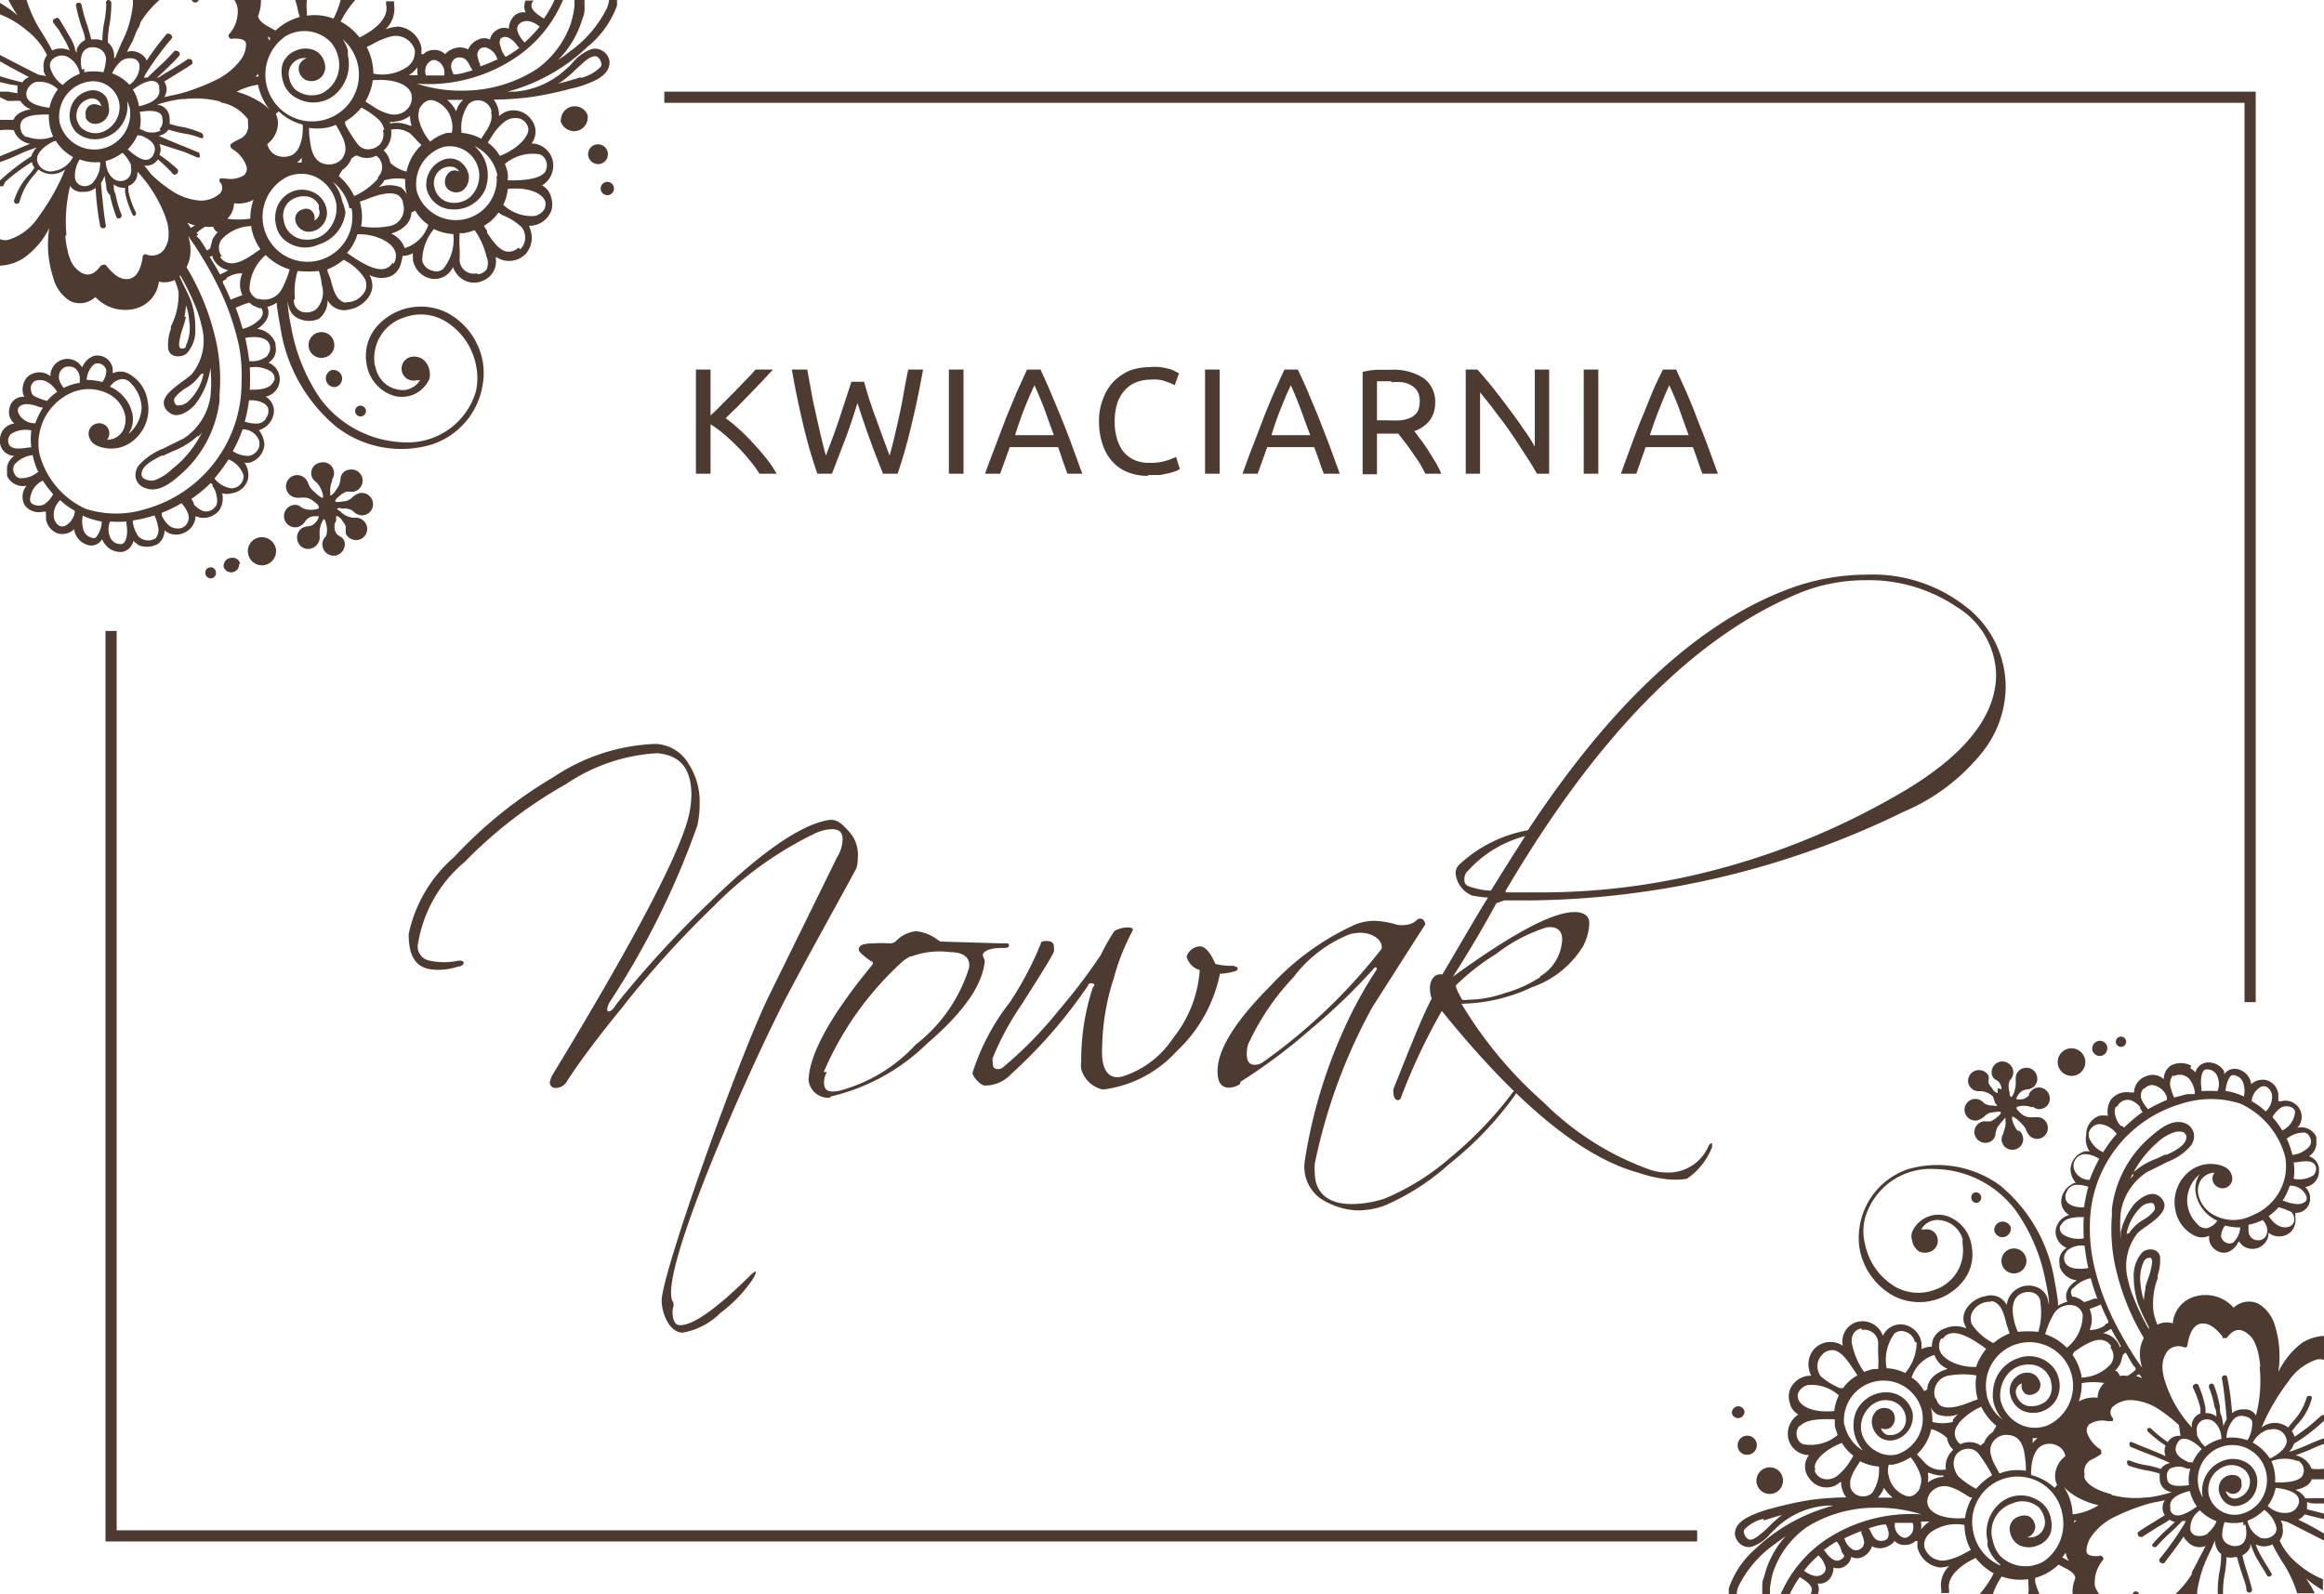 <svg xmlns="http://www.w3.org/2000/svg" viewBox="0 0 87.46 60"><defs><style>.cls-1{fill:#4d3a31;}</style></defs><g id="Warstwa_2" data-name="Warstwa 2"><g id="Warstwa_1-2" data-name="Warstwa 1"><path class="cls-1" d="M10.38,20.64a.54.54,0,0,1-.42.63.53.53,0,0,1-.62-.42.52.52,0,0,1,.41-.62.54.54,0,0,1,.63.41Z"/><path class="cls-1" d="M9,21.23a.3.3,0,0,1-.58.12A.3.3,0,0,1,8.69,21a.29.29,0,0,1,.35.22Z"/><path class="cls-1" d="M8.12,21.51a.2.2,0,1,1-.39.08.2.2,0,0,1,.15-.23.19.19,0,0,1,.24.15Z"/><path class="cls-1" d="M12.59,19.73v.1a.11.11,0,0,0,0,.05.43.43,0,0,0,.11.25h0l.09.06a.32.32,0,0,1,.18.22.44.44,0,0,1-.33.5.43.43,0,0,1-.5-.34.41.41,0,0,1,.13-.39.75.75,0,0,0,0-.47.33.33,0,0,0-.08-.18h0s-.06.09-.08.13,0,0,0,0a1,1,0,0,0-.08.49v.11a.44.44,0,0,1-.34.39.41.41,0,0,1-.5-.33.42.42,0,0,1,.19-.45.56.56,0,0,1,.21-.06.42.42,0,0,0,.19-.06c.08-.05.23-.22.21-.32l0,0c-.05,0-.14,0-.18,0a.45.45,0,0,0-.31.17s0,0,0,0a.48.48,0,0,1-.31.24.42.42,0,1,1-.16-.83.33.33,0,0,1,.3.08l.09.05a.85.85,0,0,0,.57,0,.07.07,0,0,0,0-.07c0-.08-.16-.18-.21-.22h0a.55.55,0,0,0-.29-.12l-.17,0a.52.52,0,0,1-.18,0,.43.43,0,0,1-.37-.34.43.43,0,0,1,.33-.5.42.42,0,0,1,.44.19.61.61,0,0,1,.07.14.81.81,0,0,0,.1.18c.14.14.37.35.44.34h0a.28.28,0,0,0,0-.13,1,1,0,0,0-.2-.41l-.06-.06a.4.4,0,0,1,.18-.73.41.41,0,0,1,.43.63l0,.06a.93.93,0,0,0-.07.46.19.19,0,0,0,0,.09,0,0,0,0,0,0,0c.1,0,.29-.3.33-.39a1.33,1.33,0,0,0,.05-.19c0-.17.09-.35.33-.39a.42.42,0,0,1,.5.33.43.43,0,0,1-.34.5h-.13a.29.29,0,0,0-.13,0c-.08,0-.44.26-.42.35h0c0,.08.31,0,.4,0h0a.54.54,0,0,0,.25-.15.68.68,0,0,1,.26-.15.43.43,0,0,1,.5.33.42.42,0,0,1-.33.5.46.46,0,0,1-.42-.16s0,0,0,0a.57.57,0,0,0-.35-.09h-.07a.28.28,0,0,0-.18,0,0,0,0,0,0,0,0,.26.26,0,0,0,.08.08.31.31,0,0,1,.09.07.76.76,0,0,0,.48.2.43.43,0,0,1,.48.33.42.42,0,0,1-.33.5.43.43,0,0,1-.47-.24s0-.09,0-.15,0-.09,0-.12a.69.69,0,0,0-.14-.22h0c0-.05-.15-.17-.22-.17s0,0,0,0,0,.09,0,.18Z"/><path class="cls-1" d="M21.11,4.52a.52.52,0,0,1,1-.2.52.52,0,0,1-.41.61.53.53,0,0,1-.61-.41Z"/><path class="cls-1" d="M22.14,5.88a.37.37,0,0,1,.29-.44.37.37,0,1,1,.15.73.38.38,0,0,1-.44-.29Z"/><path class="cls-1" d="M22.61,7.14a.25.25,0,1,1,.3.2.25.25,0,0,1-.3-.2Z"/><path class="cls-1" d="M5.22,20.51a1,1,0,0,1-.2-.15.54.54,0,0,1-.4.41.72.72,0,0,1-.71-.35.75.75,0,0,1-.07-.12.47.47,0,0,1-.51.22.71.71,0,0,1-.54-.6.64.64,0,0,1-.64.15.69.69,0,0,1-.42-.54c0-.05,0-.1,0-.15a.49.49,0,0,1,0-.12l-.11,0A.66.66,0,0,1,.92,19,.66.66,0,0,1,1,18.28a.65.65,0,0,1-.73-.36.44.44,0,0,1,0-.15.6.6,0,0,1,.27-.61h0A.56.56,0,0,1,0,16.68a.78.78,0,0,1,0-.16.61.61,0,0,1,.54-.58.56.56,0,0,1-.18-.59.51.51,0,0,1,.56-.41.47.47,0,0,1-.06-.15A.74.74,0,0,1,1,14.22a.67.67,0,0,1,.9-.06v-.09a.65.65,0,0,1,.44-.53.63.63,0,0,1,.63.14.61.61,0,0,1,.12.15.76.76,0,0,1,.43-.43.58.58,0,0,1,.72.47.9.9,0,0,1,0,.18.67.67,0,0,1,.57,0,1.4,1.4,0,0,1,.75,1.07h0a1.52,1.52,0,0,1-.45,1.38,1.32,1.32,0,0,1-1.23.35c-.41-.09-.5-.29-.54-.46a.39.39,0,0,1,.31-.45.38.38,0,0,1,.38.61A.67.67,0,0,0,4.7,16a.78.78,0,0,0,0-.4,1.18,1.18,0,0,0-.61-.77,1.62,1.62,0,0,0-1.5,0,2.08,2.08,0,0,0-1.11,1.5,2,2,0,0,0,0,.73,3.14,3.14,0,0,0,1.74,2.09,3.74,3.74,0,0,0,2.29,0,4.93,4.93,0,0,0,3.58-4.77A5.91,5.91,0,0,0,9,13.05a9.68,9.68,0,0,0-.76-2.21,13.85,13.85,0,0,0-.9-1.58l-.26-.38a1.68,1.68,0,0,1,.08.72,1.45,1.45,0,0,1-.14.46,9.24,9.24,0,0,1,1.13,2.87,6.8,6.8,0,0,1,.11,1.94,2.08,2.08,0,0,1,0,.23,4.38,4.38,0,0,1-1.51,2.8c-.35.31-.81.64-1.25.48A.53.53,0,0,1,5.11,18a.6.6,0,0,1,.11-.48,2.42,2.42,0,0,1,.93-.64l.24-.12.53-.26a2.3,2.3,0,0,0,1-1.58,5.44,5.44,0,0,0,0-1.07,2.87,2.87,0,0,1-.59,1.39c-.19.21-.63.54-.94.3a.47.47,0,0,1-.22-.3c-.07-.33.37-.64.72-.9a2.93,2.93,0,0,0,.33-.26,2,2,0,0,0,.37-1.8,4.13,4.13,0,0,0-.21-.69,9.63,9.63,0,0,0-.61-1.25h0l0,.09c.1.22.36.73.43.94a3,3,0,0,1,.15,1,1.26,1.26,0,0,1-.33.94.53.53,0,0,1-.43.09.32.32,0,0,1-.26-.28,1.66,1.66,0,0,1,.1-.73l0-.1A2.65,2.65,0,0,0,6.72,11a2.06,2.06,0,0,0-.15-.46.86.86,0,0,1-.59.06,1.19,1.19,0,0,1-.83,1,1.53,1.53,0,0,1-1.56-.42.85.85,0,0,1-.95.15A1.45,1.45,0,0,1,2,10.44a4,4,0,0,1-.12-2,.36.36,0,0,0,0,.09,3,3,0,0,1-1,1.19A1.76,1.76,0,0,1,0,10v-1a.5.5,0,0,0,.39,0,2.08,2.08,0,0,0,1.06-.84,8.16,8.16,0,0,0,1-1.78.81.81,0,0,1-1,0h0l-.16.2a2.36,2.36,0,0,0-.55,1,.11.11,0,0,1-.11.09.1.1,0,0,1-.1-.12,2.47,2.47,0,0,1,.59-1c.07-.08.12-.16.18-.24h0a.41.41,0,0,1-.1-.21,7,7,0,0,0-1,.74L.12,7A.12.12,0,0,1,0,7H0V6.79l.07-.06a8.36,8.36,0,0,1,1.11-.85h0a.84.84,0,0,1,.2-.33,5.84,5.84,0,0,0-.73.29A6.47,6.47,0,0,1,0,6.1V5.88l.61-.25.52-.22A.76.76,0,0,1,.52,4.9a2.27,2.27,0,0,0-.52,0V4.51H.51c.07-.2.29-.33.65-.4A.75.75,0,0,1,.77,3.8h0a1.28,1.28,0,0,0-.27,0l-.21,0L0,3.66V3.45l.13,0h0l.17,0,.36.06a.71.71,0,0,1,0-.2.32.32,0,0,1,0-.09L.38,3.18,0,3.09V2.87L.44,3l.4.1a.55.55,0,0,1,.25-.2C.71,2.7.35,2.51,0,2.31V2.07l1.26.65.21.1a1.19,1.19,0,0,1,.26.05,1.3,1.3,0,0,1-.08-.17.19.19,0,0,1,0-.1.64.64,0,0,1,.12-.52A2.61,2.61,0,0,0,1,1.14l0,0A3.51,3.51,0,0,0,0,.54V.11A4.29,4.29,0,0,1,.66.58,5.22,5.22,0,0,1,.32,0H1a5,5,0,0,0,.61,1.28c.12.2.25.41.35.62a.77.77,0,0,1,.66,0h0a2.42,2.42,0,0,0-.19-.4l-.22-.38A3.21,3.21,0,0,1,2,.84.1.1,0,0,1,2.08.7a.11.11,0,0,1,.14,0l.21.35.2.34a2,2,0,0,1,.19.42s0,.11.07.17a.5.5,0,0,1,0-.13.64.64,0,0,1,.31-.34c0-.22-.12-.44-.18-.66A6.55,6.55,0,0,1,2.86.22.1.1,0,0,1,2.94.1a.12.12,0,0,1,.13.08,5.09,5.09,0,0,0,.18.67,6.52,6.52,0,0,1,.18.63h.11a.7.7,0,0,1,.31.05A4.2,4.2,0,0,1,3.91.9,3.91,3.91,0,0,0,4,.14.1.1,0,0,1,4.06,0a.12.12,0,0,1,.13.11,4.9,4.9,0,0,1-.06.77,3.51,3.51,0,0,0-.07.72.7.7,0,0,1,.16.19.7.7,0,0,1,.07.41l.06-.05c.06-.18.15-.36.22-.53a5.06,5.06,0,0,0,.25-.58A5,5,0,0,0,5,.21a1.65,1.65,0,0,0,0-.21H6a3.65,3.65,0,0,0-.72.85c0,.11-.1.23-.15.34L5,1.53c-.08.14-.15.28-.22.42a.63.63,0,0,1,.61.15.38.38,0,0,1,.13.18c.24-.36.5-.7.75-1a.1.1,0,0,1,.11,0,.12.12,0,0,1,.09.08.13.13,0,0,1,0,.08,11.19,11.19,0,0,0-1,1.36l0,0a.67.67,0,0,1-.06.12l.14,0s0,0,0,0,.29-.28.44-.42a6.25,6.25,0,0,0,.57-.58.12.12,0,0,1,.11,0,.12.12,0,0,1,.09.08.13.13,0,0,1,0,.08c-.19.22-.4.42-.6.61l-.28.26A.56.56,0,0,1,6,2.9c.14-.1.3-.19.45-.28s.41-.25.61-.39a.12.12,0,0,1,.1,0s.07,0,.07.08a.09.09,0,0,1,0,.1c-.2.14-.42.27-.63.4l-.42.26a.51.51,0,0,1,0,.58c.1,0,.2-.05.3-.06a5.54,5.54,0,0,0,.55-.14A8.41,8.41,0,0,0,8.15,3a2.55,2.55,0,0,0,.91-.75,1,1,0,0,0,.2-.58c0-.22-.31-.22-.49-.22h0a.09.09,0,0,1-.1,0,.11.11,0,0,1-.06-.07.13.13,0,0,1,0-.08,1.27,1.27,0,0,0,.33-1A.77.77,0,0,0,8.82,0h1a1.58,1.58,0,0,1-.11.61h0c.05.22.31.35.53.47l.13.07a2.17,2.17,0,0,1,.91-.51.75.75,0,0,0-.05-.16A3.53,3.53,0,0,0,11.11,0h.44a1.59,1.59,0,0,0,0,.43s0,.11,0,.16a2,2,0,0,1,1,.11,3.3,3.3,0,0,0,.27-.7h.55a3.73,3.73,0,0,0-.55.81,2.27,2.27,0,0,1,.71.6c.35-.17,1.14-.63,1-1.24l0-.12,0,0h.3l0,.11a1.06,1.06,0,0,1-.32.94A1.72,1.72,0,0,1,15,1a1,1,0,0,1,.86.79.36.36,0,0,1,0,.1v.15l.07,0a.58.58,0,0,1,.39-.16.57.57,0,0,1,.43.16A.67.67,0,0,1,17,1.86a.68.68,0,0,1,.62,0l0,0A.69.69,0,0,1,18,1.49a.49.49,0,0,1,.44,0,.51.51,0,0,1,.23-.34.49.49,0,0,1,.48-.07.68.68,0,0,1,.12-.38.49.49,0,0,1,.51-.23.54.54,0,0,1,0-.45h.31A.25.25,0,0,0,20,.22c0,.15.19.31.47.48a4.86,4.86,0,0,0,.4-.7h.32l-.07.15a4.85,4.85,0,0,1-1.69,2,5.89,5.89,0,0,1-3.74,1,5.23,5.23,0,0,0,1.8.26A5.11,5.11,0,0,0,20.2,2.6,3.54,3.54,0,0,0,21.48.89a3.62,3.62,0,0,0,.14-.67l0-.22H22a2,2,0,0,0,0,.24c0,.14,0,.29-.07.43A3.69,3.69,0,0,1,21,2.26a5.09,5.09,0,0,0,.47-.34A4.44,4.44,0,0,0,22.84.31,1.16,1.16,0,0,0,22.92,0h.3l0,.21A3.57,3.57,0,0,1,22.1,1.77a6.92,6.92,0,0,1-3,1.68l.26,0a3.16,3.16,0,0,0,1.93-.84,1.88,1.88,0,0,0,.25-.24,1.67,1.67,0,0,1,.72-.52.51.51,0,0,1,.42.07.53.53,0,0,1,.26.41c0,.25-.12.46-.47.66a4,4,0,0,1-1,.35A12.56,12.56,0,0,1,20,3.65a11.85,11.85,0,0,1-1.42.1,1,1,0,0,1,.2.51v.11A1.37,1.37,0,0,1,19,4.22a.82.82,0,0,1,1,.29.72.72,0,0,1,0,.89.83.83,0,0,1,.8.64.88.88,0,0,1-.4.94.69.69,0,0,1,.35.48.81.81,0,0,1,0,.46.88.88,0,0,1-.84.58,1.83,1.83,0,0,1,.08.25.92.92,0,0,1-.2.8.87.87,0,0,1-1,.19l-.14-.07a.79.79,0,0,1-.46.89.81.81,0,0,1-1-.25.72.72,0,0,1-.14-.26.77.77,0,0,1-.82.44.87.87,0,0,1-.69-.7s0-.07,0-.1a.85.85,0,0,1,0-.16.78.78,0,0,1-.39.1,2.06,2.06,0,0,1-.07.32.73.73,0,0,1-.38.45,1,1,0,0,1-.8-.05.65.65,0,0,1,.09.23c.14.53-.4,1-.82,1.06a.7.7,0,0,1-.84-.34A.87.87,0,0,1,12,12a.91.91,0,0,1-.74,0,.64.64,0,0,1-.38-.41,2,2,0,0,1-.06-.26,5.94,5.94,0,0,0,.13.93A6.88,6.88,0,0,0,12.05,15a4.08,4.08,0,0,0,3.19,1.65,2.67,2.67,0,0,0,2.67-1.92,2.3,2.3,0,0,0,0-1,2.49,2.49,0,0,0-1.17-1.65,1.79,1.79,0,0,0-1.53-.13,1.61,1.61,0,0,0-1.11,1.77l.06.21a1.05,1.05,0,0,0,1.07.75.81.81,0,0,0,.58-.37l-.12,0a.45.45,0,0,1-.25-.87.6.6,0,0,1,.44.06.68.68,0,0,1,.28.43.73.73,0,0,1,0,.33,1.13,1.13,0,0,1-1.36.63,1.48,1.48,0,0,1-1-1.17v0a1.69,1.69,0,0,1,.39-1.44,2.21,2.21,0,0,1,2.67-.49,2.61,2.61,0,0,1,1.31,1.84,2.53,2.53,0,0,1,0,.82,2.83,2.83,0,0,1-1.92,2.28,4,4,0,0,1-3.56-.64,6,6,0,0,1-2.14-3.79c-.05-.25-.09-.51-.13-.77,0,0,0-.1,0-.14a1.07,1.07,0,0,1-.36.16c.12.27,0,.59-.38.83a.83.83,0,0,1,.69.55s0,.06,0,.1a.57.57,0,0,1-.27.62.67.67,0,0,1-.1,1.28.64.64,0,0,1,.31.53.78.78,0,0,1-.4.66.44.44,0,0,1-.17.07.94.94,0,0,1,.21.55.77.77,0,0,1-.54.67.49.49,0,0,1-.21,0,.83.83,0,0,1,.13.64.74.74,0,0,1-.63.52.67.67,0,0,1-.34,0v0a.82.82,0,0,1-.11.64.77.77,0,0,1-.73.27l-.16-.05h0a.71.71,0,0,1-.47.64.67.67,0,0,1-.7-.11.61.61,0,0,1-.26.52.85.85,0,0,1-.8,0ZM7.22,0h.27L7.4.09s-.06,0-.1,0A.14.14,0,0,1,7.22,0h0V0ZM2.5,13.8a.38.38,0,0,0-.28.34.49.49,0,0,0,0,.12.81.81,0,0,0,.18.34A1.94,1.94,0,0,1,3,14.41H3a1.64,1.64,0,0,0,0-.23c-.05-.27-.22-.41-.45-.38ZM4,13.94a.33.33,0,0,0-.18-.23.3.3,0,0,0-.28,0,.86.86,0,0,0-.28.59v0a2.33,2.33,0,0,1,.59.08h0A.7.7,0,0,0,4,13.94Zm.15.62a1.46,1.46,0,0,1,.83,1v0a1,1,0,0,1-.15.78,1.37,1.37,0,0,0,.5-1,1.4,1.4,0,0,0-.4-.91.42.42,0,0,0-.36-.16.61.61,0,0,0-.43.29Zm-2,.19c-.23-.37-.55-.52-.83-.41a.31.31,0,0,0-.15.36.3.3,0,0,0,.1.2,2.47,2.47,0,0,0,.5.19,2,2,0,0,1,.38-.34Zm-.58.59a1.14,1.14,0,0,1-.22-.07c-.25-.07-.51-.11-.66.08a.26.26,0,0,0,0,.19.67.67,0,0,0,.64.39,2.69,2.69,0,0,1,.29-.59Zm-.36.87a1,1,0,0,0-.8.13.33.33,0,0,0-.1.3v0c.06.32.46.25.79.2h.08a2.29,2.29,0,0,1,0-.64Zm.22,1.53a2.72,2.72,0,0,1-.2-.61,1.07,1.07,0,0,0-.68.35.33.33,0,0,0,0,.36.27.27,0,0,0,.2.16,1,1,0,0,0,.71-.26Zm6-1.32a3,3,0,0,1-.94.57c-.12.06-.23.1-.33.16l-.08,0c-.29.15-.72.36-.75.66a.08.08,0,0,0,0,.07.18.18,0,0,0,.1.14.54.54,0,0,0,.37.06,1.76,1.76,0,0,0,.67-.42h0A4,4,0,0,0,7.6,16.28l-.12.14Zm.13-2.34a1.7,1.7,0,0,1-.57.53l0,0a1.51,1.51,0,0,0-.42.37.21.21,0,0,0,0,.17.18.18,0,0,0,.09.11c.09,0,.23,0,.39-.12a1.93,1.93,0,0,0,.61-1.08s0,0,0-.06l0,.06ZM7,11.91a3,3,0,0,1-.12.43,2.89,2.89,0,0,0-.14.58c0,.11,0,.19.1.2S7,13.09,7,13a1.55,1.55,0,0,0,.12-.91,2.13,2.13,0,0,0-.12-.6,4,4,0,0,1-.06.45Zm2.75-.66a.74.74,0,0,0,.86-.38,3.51,3.51,0,0,0,.29-.73A2.16,2.16,0,0,1,10,9.6a1.72,1.72,0,0,0-.61,1.29.49.49,0,0,0,.3.36Zm5.42-3.61a.44.44,0,0,0-.2-.3c-.29-.15-.78,0-1.17.16l-.26.09a2,2,0,0,1,.05.93,2.84,2.84,0,0,0,1,0,.66.66,0,0,0,.57-.88Zm-.45,1.15a.94.94,0,0,1,.51.55,1.35,1.35,0,0,0,.89-.88,1.57,1.57,0,0,1-.49-.53h0L15.48,8c0,.36-.31.67-.79.8Zm.14-4.2h-.18l0,.06a1.18,1.18,0,0,1,.74.08l.07,0a1.19,1.19,0,0,1-.06-.37,1.07,1.07,0,0,1-.6.22Zm-.4.3a.73.73,0,0,0-.19-.37,2.93,2.93,0,0,0-.67-.47,2.27,2.27,0,0,1-.62.53L13,4.7a5.3,5.3,0,0,0,.45.71.49.49,0,0,0,.37.21.65.65,0,0,0,.48-.19.61.61,0,0,0,.11-.54ZM1,5.14a1.35,1.35,0,0,0,1,0,1.81,1.81,0,0,1-.16-.83c-.34,0-.8,0-1,.21a.41.41,0,0,0-.06.35h0a.42.42,0,0,0,.22.3Zm.86-1.08a1.71,1.71,0,0,1,.32-.7,1,1,0,0,0-.85-.27A.54.54,0,0,0,1,3.45a.33.33,0,0,0,0,.17c.06.33.69.42.91.44ZM2,2.21a.33.33,0,0,0-.11.34,1.2,1.2,0,0,0,.47.65A1.7,1.7,0,0,1,3,2.78a.87.87,0,0,0-.5-.66.51.51,0,0,0-.5.09Zm1.17.38a1.3,1.3,0,0,1,0,.13h0a1.94,1.94,0,0,1,.72,0v0a1.79,1.79,0,0,0,.1-.47.45.45,0,0,0-.2-.39.57.57,0,0,0-.42-.07c-.38.09-.35.56-.29.83Zm1.4-.3h0a1.34,1.34,0,0,0-.35.47,1.68,1.68,0,0,1,.65.43l0,0a.85.85,0,0,0,.38-.73.29.29,0,0,0-.18-.24.57.57,0,0,0-.5.07ZM5,3.37H5A1.7,1.7,0,0,1,5.23,4c.4-.09.84-.28.76-.67l0-.09a.24.24,0,0,0-.18-.18c-.27-.08-.7.23-.82.32Zm-.23.36a.06.06,0,0,1,0,0,1.25,1.25,0,0,1-.93,1.48A1.09,1.09,0,0,1,2.89,5a.93.93,0,0,1-.26-.5.9.9,0,0,1,0-.28.92.92,0,0,1,.7-.8A.61.61,0,0,1,4,3.66.75.75,0,0,1,4.09,4a.53.53,0,0,1-.56.66.37.37,0,0,1-.3-.22.24.24,0,0,1,0-.08.35.35,0,0,1,.18-.41.36.36,0,0,1,.28,0A.28.28,0,0,1,3.82,4a.6.6,0,0,0-.08-.16.35.35,0,0,0-.38-.12.64.64,0,0,0-.48.57.46.46,0,0,0,0,.16.75.75,0,0,0,.19.37A.82.82,0,0,0,3.75,5a1,1,0,0,0,.73-1.17h0A1,1,0,0,0,3.3,3.08a1.32,1.32,0,0,0-.85.56,1.35,1.35,0,0,0-.2,1,1.35,1.35,0,0,0,2.64-.53,1.16,1.16,0,0,0-.16-.4Zm.42,1.32a1.84,1.84,0,0,1-.38.57c.14.13.49.44.74.39a.32.32,0,0,0,.23-.21c.13-.27,0-.51-.48-.7l-.11,0ZM6,4.86a.41.41,0,0,0,.11-.39c0-.36-.54-.31-.85-.26a1.55,1.55,0,0,1,0,.64l.13.06a.72.72,0,0,0,.66,0Zm-1.41.9a1.74,1.74,0,0,1-.61.3c0,.38.24.81.62.75a.41.41,0,0,0,.27-.16.5.5,0,0,0,.06-.35l0-.09a1.35,1.35,0,0,0-.31-.45Zm-.83.34A1.67,1.67,0,0,1,3,6H3a1.16,1.16,0,0,0-.18.68A.35.35,0,0,0,3.11,7a.43.43,0,0,0,.36-.1,1.1,1.1,0,0,0,.3-.76Zm-1.64.32a1,1,0,0,0,.63-.51,1.73,1.73,0,0,1-.65-.61L2,5.33c-.16.08-.67.37-.6.73a.51.51,0,0,0,.19.29.53.53,0,0,0,.5.07Zm6.66-3a3.15,3.15,0,0,1,.92.37,1.77,1.77,0,0,1,.45.34l0,0h0l0,0h0a2.2,2.2,0,0,1-.44-.94s0,0,0,0a2.42,2.42,0,0,0-1,.38Zm-.5.4a3.71,3.71,0,0,0-1.35-.09l-.08,0H6.81a4.88,4.88,0,0,0-.9.21.51.51,0,0,1,.47.5.78.78,0,0,1,0,.22h0a3.16,3.16,0,0,0,.55.13A3.94,3.94,0,0,1,7.57,5a.11.11,0,0,1,.07.08.15.15,0,0,1,0,.11.12.12,0,0,1-.1,0,3,3,0,0,0-.65-.17,5.54,5.54,0,0,1-.55-.14h0a.55.55,0,0,1-.37.23c.33.15.67.29,1,.42l.48.2s.06,0,.06.08a.12.12,0,0,1,0,.11.11.11,0,0,1-.1,0l-.47-.2L6,5.42a.49.49,0,0,1,0,.41,5,5,0,0,1,.7.56l0,.06a.11.11,0,0,1-.06.1.1.1,0,0,1-.13,0A4.91,4.91,0,0,0,5.94,6a.51.51,0,0,1-.51.23l.27.34a5.12,5.12,0,0,0,.89.69,2.23,2.23,0,0,0,.94.29,1.07,1.07,0,0,0,.75-.27.31.31,0,0,0,0-.42.12.12,0,0,1,0-.14.12.12,0,0,1,.09,0h.12a1,1,0,0,0,.69-.12.34.34,0,0,0,.1-.33,1.23,1.23,0,0,0-.55-.67.13.13,0,0,1-.05-.07.12.12,0,0,1,0-.1,1.75,1.75,0,0,1,.35-.2.53.53,0,0,0,.3-.59.88.88,0,0,0,0-.15,1.61,1.61,0,0,0-1-.63Zm3.35,1a.76.76,0,0,1,0,.15,4.68,4.68,0,0,0,.07.54c.09.45.3.67.67.68a.66.66,0,0,0,.49-.2A.64.64,0,0,0,13,5.56a1.15,1.15,0,0,0-.13-.44l-.12-.23-.11-.19a1.58,1.58,0,0,1-.37.11,2.14,2.14,0,0,1-.67,0Zm-.25,1.08a1.07,1.07,0,0,1-.2.22h.17a1.52,1.52,0,0,0,0-.21Zm-1-1.61,0,0,0,0h0v0a.77.77,0,0,1,.08.35,1,1,0,0,1-.4.78.62.62,0,0,0,.32.42.74.74,0,0,0,.6,0c.36-.18.44-.8.41-1.15v0a2.05,2.05,0,0,1-.9-.5l0,0Zm4.34.61a.88.88,0,0,1-.2.68l-.08.08a.87.87,0,0,1,.25.47,1.34,1.34,0,0,0,.61.33,1.9,1.9,0,0,1,.56-1l-.17-.17a3.31,3.31,0,0,0-.26-.27.93.93,0,0,0-.71-.14Zm-.48,1.75s0,0,0,0a.53.53,0,0,0-.08-.79.77.77,0,0,1-.71,0l-.07,0-.15.1a.92.92,0,0,1-.35.44,1.71,1.71,0,0,0-.13.23,2.23,2.23,0,0,1,.58.75,2.6,2.6,0,0,0,.88-.64Zm.2.19a1.8,1.8,0,0,1-.19.21,1.13,1.13,0,0,1,.83,0,.68.68,0,0,1,.23.27,1.88,1.88,0,0,1-.06-.58h0a1.81,1.81,0,0,0-.8.05Zm-1.29,1a1.72,1.72,0,0,0-.63-1,1.6,1.6,0,0,1,.36.74A1.63,1.63,0,0,1,13,8a1.43,1.43,0,0,1-1,1.2A1.21,1.21,0,0,1,10.67,9a1,1,0,0,1-.29-.56,1.18,1.18,0,0,1,.08-.72,1.06,1.06,0,0,1,.59-.53,1,1,0,0,1,.77.06.88.88,0,0,1,.47.62.7.7,0,0,1-.22.67.66.66,0,0,1-.51.18.51.51,0,0,1-.36-.22.49.49,0,0,1-.08-.18.36.36,0,0,1,.25-.43.34.34,0,0,1,.3,0,.35.35,0,0,1,.16.23.36.36,0,0,1,0,.18A.34.34,0,0,0,12,7.86a1.12,1.12,0,0,0,0-.13.58.58,0,0,0-.41-.33.86.86,0,0,0-.71.19.73.73,0,0,0-.2.72.88.88,0,0,0,.07.23.86.86,0,0,0,.8.48,1,1,0,0,0,.82-.38,1.25,1.25,0,0,0,.28-1h0a1.44,1.44,0,0,0-.81-1,1.32,1.32,0,0,0-1,0,1.69,1.69,0,1,0,2.39,1.2Zm-4.63.39a3.11,3.11,0,0,0,.9,0,2.08,2.08,0,0,1,.12-.71,1.2,1.2,0,0,1-.73.13.88.88,0,0,1-.29.62Zm-1.49.13.15.22.13-.08.05,0-.33-.12Zm1.52,2.12a.65.65,0,0,1-.16.09l0,.08.07.13c.07.16.15.33.22.5l.17-.07.27-.1a1,1,0,0,1,0-.82,1,1,0,0,0-.62.19Zm-.66-.82c.15.25.26.43.39.67l.19-.09.12-.07A.82.82,0,0,1,8,9.69l0-.06H8l0,0Zm.39,0a.48.48,0,0,0,.34.24c.35.07.78-.24,1.09-.46l.09-.06a2.11,2.11,0,0,1-.34-.8s0-.05,0-.07A1.57,1.57,0,0,0,8.35,9a.53.53,0,0,0,0,.65Zm-.89-.78L7.51,9c.1.14.19.28.28.43l.12-.08S8,9,8,9a1.58,1.58,0,0,1,.22-.29c-.07.08-.19-.13-.2-.18a.92.92,0,0,1-.29,0l0,0a1.38,1.38,0,0,0-.33.24l.06.07Zm-4.93,0a2.78,2.78,0,0,0,.07.48,1.91,1.91,0,0,0,.16.51,1,1,0,0,0,.35.38c.26.16.5.09.73-.22a.09.09,0,0,1,.08-.05A.11.11,0,0,1,4,10L4,10c.22.26.48.55.84.5s.49-.51.53-.84a.16.16,0,0,1,.05-.08.1.1,0,0,1,.09,0,.57.57,0,0,0,.66-.18,1.35,1.35,0,0,0,.15-.32,1.52,1.52,0,0,0,0-.56c0-.11-.06-.23-.08-.32A5.11,5.11,0,0,0,5.17,6.46.51.51,0,0,1,4.83,7h0a1.33,1.33,0,0,1,0,.19,3.31,3.31,0,0,0,.28.8.1.1,0,0,1-.06.14A.1.1,0,0,1,5,8.1a3.63,3.63,0,0,1-.29-.84,1.33,1.33,0,0,1,0-.19.63.63,0,0,1-.43-.13c0,.12,0,.25.07.37a3.67,3.67,0,0,0,.22.76.11.11,0,0,1-.08.15.09.09,0,0,1-.11-.06,4.82,4.82,0,0,1-.24-.82C4,7.21,4,7.08,4,7l-.06-.34,0-.06a1,1,0,0,1-.14.29s0,0,0,0c.08.92.14,1.37.18,1.58a.09.09,0,0,1-.08.12.11.11,0,0,1-.13-.08,10.27,10.27,0,0,1-.17-1.44.69.69,0,0,1-.48.15A.5.5,0,0,1,2.64,7,5.62,5.62,0,0,0,2.5,8.84Zm7.14-6,.12,0v-.1s0,0,0,0a.94.94,0,0,0-.1.1Zm.45-1.26.13-.18-.11-.07L10,1.23a1,1,0,0,1,.13.33Zm2.54-.46a1.36,1.36,0,0,1,.5.73,1.21,1.21,0,0,1,0,.18,1.52,1.52,0,0,1-.53,1.53,1.27,1.27,0,0,1-1.38.1,1,1,0,0,1-.55-.73,1.13,1.13,0,0,1,0-.55.85.85,0,0,1,.49-.51.89.89,0,0,1,.75,0,.69.69,0,0,1,.35.48.52.52,0,0,1-.75.6.5.5,0,0,1-.22-.31.61.61,0,0,1,0-.19.47.47,0,0,1,.26-.29.28.28,0,0,1,.2,0l-.1,0a.6.6,0,0,0-.73.72.88.88,0,0,0,.22.44,1,1,0,0,0,1,.16,1.19,1.19,0,0,0,.63-1.36,1.27,1.27,0,0,0-.29-.58,1.39,1.39,0,0,0-1.69-.22,1.76,1.76,0,1,0,1.73-.15Zm3.14,1.34a1,1,0,0,1-.35.33l.16,0h.18a1.13,1.13,0,0,1,0-.37Zm.28.34a.06.06,0,0,0,0,0h.47l.24,0a1.1,1.1,0,0,0,0-.18.48.48,0,0,0-.31-.39c-.17-.06-.33.1-.38.24a.52.52,0,0,0,0,.33ZM15.61,2a.49.49,0,0,0,0-.12.75.75,0,0,0-.84-.52,2.68,2.68,0,0,0-.75.3l-.22.11a2.18,2.18,0,0,1,.25,1,1.66,1.66,0,0,0,1.3-.27A.66.66,0,0,0,15.61,2Zm4.7-1c-.17-.14-.48-.31-.73-.13a.26.26,0,0,0-.11.28.94.94,0,0,0,.17.33l.1.12a4.54,4.54,0,0,0,.57-.6Zm-.79.79-.12-.16c-.21-.24-.39-.3-.56-.18a.33.33,0,0,0,0,.3.83.83,0,0,0,.19.39,4.41,4.41,0,0,0,.53-.35Zm-.79.49a.64.64,0,0,0-.36-.46.28.28,0,0,0-.28,0,.3.3,0,0,0-.11.34,1.07,1.07,0,0,0,.09.27l0,.07a4.91,4.91,0,0,0,.63-.26Zm-.95.37s-.05-.1-.08-.14c-.1-.21-.2-.39-.5-.34a.27.27,0,0,0-.16.12.36.36,0,0,0-.05.3,1.11,1.11,0,0,0,.08.21c.24,0,.48-.09.71-.15Zm-2.29,1a.15.15,0,0,0,0-.07c-.07-.4-.68-.63-1.46-.56a2.13,2.13,0,0,1-.28.8l.08.05.34.22a1.89,1.89,0,0,0,.45.19.7.7,0,0,0,.64-.11.63.63,0,0,0,.24-.52Zm.29.48a.73.73,0,0,0,0,.44,2,2,0,0,0,.41.76A1.69,1.69,0,0,1,16.83,5L17,5a.92.92,0,0,0,0-.44,1,1,0,0,0-.66-.77c-.33-.11-.52.23-.57.33Zm1.65-.37-.6,0a1.44,1.44,0,0,1,.34.43A1,1,0,0,1,17.24,4a.88.88,0,0,1,.19-.24Zm4.44-.83a1.54,1.54,0,0,0,.75-.43.21.21,0,0,0,0-.15.32.32,0,0,0-.13-.2c-.14-.11-.39.08-.51.18h0l-.35.32a3.91,3.91,0,0,1-.54.45L21,3.15c.28-.07.57-.15.84-.24ZM18.5,4.2a.52.52,0,0,0-.86-.29A1.55,1.55,0,0,0,17.37,5a1.92,1.92,0,0,1,.74.22L18.25,5a1.59,1.59,0,0,0,.23-.45.74.74,0,0,0,0-.33Zm1.37.58a.49.49,0,0,0-.32-.32.67.67,0,0,0-.56.12,2.1,2.1,0,0,0-.47.53l-.08.13a.57.57,0,0,0-.08.13,1.54,1.54,0,0,1,.45.5c.74-.29,1.16-.81,1.06-1.09Zm.61,1.74a.48.48,0,0,0,.08-.43h0a.42.42,0,0,0-.24-.28A1.63,1.63,0,0,0,19,6.17a1.82,1.82,0,0,1,.11.35,2.51,2.51,0,0,1,0,.27c.37,0,1.09,0,1.36-.27Zm-1.76.08a1.56,1.56,0,0,0-.86-1.1l.06.06a1.39,1.39,0,0,1,.41.75,1.54,1.54,0,0,1-.06.8A1.27,1.27,0,0,1,17,7.88a1,1,0,0,1-.95-.8v0A1,1,0,0,1,16.72,6a.68.68,0,0,1,.56.06.8.8,0,0,1,.36.54.63.63,0,0,1-.19.54.43.43,0,0,1-.44.07.37.37,0,0,1-.26-.28.48.48,0,0,1,.19-.47.33.33,0,0,1,.34,0,.36.36,0,0,0-.2-.17.6.6,0,0,0-.73.44.58.58,0,0,0,0,.32.72.72,0,0,0,.46.54.92.92,0,0,0,.88-.17,1.11,1.11,0,0,0-1-1.89,1.46,1.46,0,0,0-1,1.69,1.54,1.54,0,0,0,3-.6Zm1.75,1.3a.46.46,0,0,0,.06-.28c-.07-.31-.57-.59-1.42-.51a1.79,1.79,0,0,1-.17.6,1.56,1.56,0,0,0,1.16.42.55.55,0,0,0,.37-.23Zm-.89,1.48a.61.61,0,0,0,.17-.57.57.57,0,0,0-.12-.26,2.25,2.25,0,0,0-.74-.46L18.76,8a1.64,1.64,0,0,1-.55.5l.12.19,0,0,0,.07c.19.28.45.67.75.71a.53.53,0,0,0,.43-.15ZM18,10.32a.46.46,0,0,0,.31-.18.58.58,0,0,0,0-.48,2.86,2.86,0,0,0-.45-1,1.73,1.73,0,0,1-.37.11.58.58,0,0,1-.19,0,4.27,4.27,0,0,0,0,.62c0,.11,0,.21,0,.31a.61.61,0,0,0,0,.14.53.53,0,0,0,.63.45Zm-2.11-.51a.5.5,0,0,0,.39.38.39.39,0,0,0,.4-.07,1.75,1.75,0,0,0,.38-1.31,1.88,1.88,0,0,1-.73-.19,1.89,1.89,0,0,0-.44,1.19Zm-1.08.12a.53.53,0,0,0,.08-.4c-.09-.44-.83-.74-1.44-.71a1.86,1.86,0,0,1-.39.7l0,0c.37.26,1,.69,1.4.6a.44.44,0,0,0,.31-.23ZM13,11.37a.74.74,0,0,0,.62-.25.54.54,0,0,0,.11-.63,2,2,0,0,0-.8-.71l0,0a2.34,2.34,0,0,1-.61.36c0,.11.08.24.12.37.11.42.22.85.61.89Zm-1.94-.1a.28.28,0,0,1,0,.09.44.44,0,0,0,.36.39.62.62,0,0,0,.48-.11.92.92,0,0,0,.21-.92A2.4,2.4,0,0,0,12,10.2a4.08,4.08,0,0,1-.8,0,2.74,2.74,0,0,0-.1,1.06Zm-1.23.67a.27.27,0,0,0,0-.34l-.07,0-.24-.1-.14-.11a2.46,2.46,0,0,0-.38.14l-.13.05a8.27,8.27,0,0,1,.26.8,1.39,1.39,0,0,0,.7-.42Zm.24,1.42a.41.41,0,0,0,.09-.34v0c-.09-.42-.74-.34-.93-.3a8.79,8.79,0,0,1,.15.87.89.89,0,0,0,.7-.21Zm.24,1a.32.32,0,0,0-.15-.4,1.15,1.15,0,0,0-.76-.13,7.91,7.91,0,0,1,0,.84v0h0c.31,0,.79,0,.91-.35ZM10,15.75a.43.43,0,0,0,.1-.31v0c0-.28-.45-.4-.73-.37a5.39,5.39,0,0,1-.16.8h0a1.29,1.29,0,0,0,.51.07.42.42,0,0,0,.28-.17ZM4.6,20.47c.17-.06.22-.44.16-.74l0-.1a4.28,4.28,0,0,1-.62,0,.78.78,0,0,0,0,.58.42.42,0,0,0,.48.26ZM2,18.6v0a4.6,4.6,0,0,1-.39-.51.84.84,0,0,0-.48.73.21.21,0,0,0,.13.17.48.48,0,0,0,.39,0A.94.94,0,0,0,2,18.6Zm.26.23a.76.76,0,0,0-.23.66.46.46,0,0,0,.17.28.26.26,0,0,0,.29,0,.7.7,0,0,0,.33-.54,2.78,2.78,0,0,1-.56-.41Zm.86.57a.92.92,0,0,0,0,.46.44.44,0,0,0,.34.38.18.18,0,0,0,.14,0,1,1,0,0,0,.23-.61,2.76,2.76,0,0,1-.67-.2Zm6.64-2.67a.49.49,0,0,0,0-.12.65.65,0,0,0-.63-.45,5,5,0,0,1-.37.82,1.06,1.06,0,0,0,.6.18.49.49,0,0,0,.41-.43ZM9.16,18a.62.62,0,0,0,0-.13,1,1,0,0,0-.56-.58,6.36,6.36,0,0,1-.53.72,1,1,0,0,0,.63.37A.46.46,0,0,0,9.16,18ZM8.15,19a.61.61,0,0,0,0-.33A.79.79,0,0,0,8,18.3l0-.06-.07-.06a5.17,5.17,0,0,1-.73.6l.09.14a.21.21,0,0,1,0,.06,1,1,0,0,0,.36.26A.45.45,0,0,0,8.15,19ZM7,19.76a.43.43,0,0,0,.08-.42,1.23,1.23,0,0,0-.25-.4,4.58,4.58,0,0,1-.74.36s0,.08,0,.11c.15.31.33.47.56.48A.4.4,0,0,0,7,19.76Zm-1.16.52a.51.51,0,0,0,.1-.49,1.38,1.38,0,0,0-.13-.39c-.18.06-.35.1-.52.14L5,19.59s0,.05,0,.07a1.21,1.21,0,0,0,.21.53.52.52,0,0,0,.61.09Z"/><path class="cls-1" d="M12.19,13.46a.48.48,0,0,1-.57-.38.49.49,0,0,1,.38-.57.48.48,0,0,1,.57.38.47.47,0,0,1-.38.57Z"/><path class="cls-1" d="M12.87,14.19a.33.33,0,0,1-.26.38.33.33,0,0,1-.13-.64.33.33,0,0,1,.39.26Z"/><path class="cls-1" d="M13.77,15.43a.21.21,0,0,1-.16.24.2.2,0,0,1-.24-.16.2.2,0,0,1,.16-.24.22.22,0,0,1,.24.16Z"/><path class="cls-1" d="M77.45,40.09a.52.52,0,1,1,.6.4.53.53,0,0,1-.6-.4Z"/><path class="cls-1" d="M78.74,39.52a.3.3,0,0,1,.23-.34.28.28,0,0,1,.33.22.29.29,0,0,1-.22.34.29.29,0,0,1-.34-.22Z"/><path class="cls-1" d="M79.63,39.25a.2.2,0,0,1,.15-.23.2.2,0,0,1,.23.15.19.19,0,0,1-.38.08Z"/><path class="cls-1" d="M75.32,41v0a.11.11,0,0,0,0-.05v0a.44.44,0,0,0-.11-.24h0l-.08-.06a.28.28,0,0,1-.17-.21.41.41,0,0,1,.32-.48.42.42,0,0,1,.48.32.43.43,0,0,1-.13.39.68.68,0,0,0,0,.45c0,.09,0,.15.07.17h0a.41.41,0,0,0,.08-.13s0,0,0,0a1.13,1.13,0,0,0,.08-.48.45.45,0,0,1,0-.11.38.38,0,0,1,.32-.37.4.4,0,0,1,.48.32.39.39,0,0,1-.19.43.47.47,0,0,1-.2.06.39.39,0,0,0-.18.06c-.08.05-.22.21-.2.31s0,0,0,0,.13,0,.17,0a.44.44,0,0,0,.3-.16s0,0,0-.05a.46.46,0,0,1,.29-.23.41.41,0,0,1,.48.32.39.39,0,0,1-.32.48.32.32,0,0,1-.28-.07l-.09,0a.8.8,0,0,0-.55,0s0,.05,0,.06.15.18.2.21h0a.5.5,0,0,0,.28.11.41.41,0,0,0,.16,0l.17,0a.4.4,0,0,1,.36.33.41.41,0,0,1-.32.48.4.4,0,0,1-.42-.19.83.83,0,0,1-.07-.13.42.42,0,0,0-.1-.17c-.13-.15-.35-.35-.42-.34a0,0,0,0,0,0,0,.18.18,0,0,0,0,.13,1.07,1.07,0,0,0,.2.4l.06,0a.41.41,0,0,1,.14.23.4.4,0,0,1-.32.48.41.41,0,0,1-.48-.32.4.4,0,0,1,.07-.29l0-.06a.78.78,0,0,0,.07-.44.19.19,0,0,0,0-.09s0,0,0,0-.27.29-.31.38l-.06.18c0,.16-.08.33-.31.38a.42.42,0,0,1-.48-.32.41.41,0,0,1,.32-.48.56.56,0,0,1,.13,0h.13c.08,0,.42-.25.41-.33h0c0-.08-.31,0-.39,0h0a.55.55,0,0,0-.23.14.68.68,0,0,1-.26.15.41.41,0,0,1-.48-.32.41.41,0,0,1,.32-.48.41.41,0,0,1,.4.15l0,0a.56.56,0,0,0,.34.09H75a.24.24,0,0,0,.17,0,0,0,0,0,0,0,0s0,0-.08-.08L75,41.27a.73.73,0,0,0-.47-.2.41.41,0,0,1-.46-.32.41.41,0,0,1,.77-.25.66.66,0,0,1,0,.15.5.5,0,0,0,0,.12.72.72,0,0,0,.14.2h0c0,.06.14.17.2.17s0,0,0,0,0-.08,0-.18Z"/><path class="cls-1" d="M67.09,55.63a.5.5,0,1,1-.58-.39.49.49,0,0,1,.58.39Z"/><path class="cls-1" d="M66.11,54.33a.36.36,0,0,1-.29.42.35.35,0,0,1-.42-.28.36.36,0,0,1,.71-.14Z"/><path class="cls-1" d="M65.65,53.11a.24.24,0,0,1-.47.09.24.24,0,0,1,.47-.09Z"/><path class="cls-1" d="M82.43,40.21a.9.9,0,0,1,.19.15A.51.51,0,0,1,83,40a.68.68,0,0,1,.7.32.61.61,0,0,1,0,.12.48.48,0,0,1,.5-.2.66.66,0,0,1,.52.57.63.63,0,0,1,.62-.14.62.62,0,0,1,.4.52c0,.05,0,.1,0,.14a.49.49,0,0,1,0,.12l.11,0a.61.61,0,0,1,.61,1,.62.62,0,0,1,.71.34,1.21,1.21,0,0,1,0,.14.6.6,0,0,1-.27.59l0,0a.55.55,0,0,1,.37.45c0,.05,0,.1,0,.15a.6.6,0,0,1-.52.56.57.57,0,0,1,.17.57.52.52,0,0,1-.54.4.58.58,0,0,1,0,.14.69.69,0,0,1-.14.55.65.65,0,0,1-.87.06v.09a.61.61,0,0,1-1,.37l-.12-.14a.75.75,0,0,1-.41.41.51.51,0,0,1-.42-.06.56.56,0,0,1-.28-.39.91.91,0,0,1,0-.17.62.62,0,0,1-.55,0,1.34,1.34,0,0,1-.73-1h0a1.49,1.49,0,0,1,.43-1.33,1.3,1.3,0,0,1,1.19-.34c.4.09.49.29.52.45a.36.36,0,0,1-.29.43.38.38,0,0,1-.44-.29.37.37,0,0,1,.07-.29.63.63,0,0,0-.6.48.7.7,0,0,0,0,.38,1.15,1.15,0,0,0,.59.74,1.53,1.53,0,0,0,1.44,0A2,2,0,0,0,86,44.25a2.12,2.12,0,0,0,0-.71,3.07,3.07,0,0,0-1.69-2,3.6,3.6,0,0,0-2.2,0,4.77,4.77,0,0,0-3.46,4.6,6.15,6.15,0,0,0,.12,1.33,9.29,9.29,0,0,0,.73,2.13,14.55,14.55,0,0,0,.87,1.53l.25.36a1.71,1.71,0,0,1-.08-.69,1.26,1.26,0,0,1,.14-.44,8.94,8.94,0,0,1-1.09-2.77,6.69,6.69,0,0,1-.11-1.87,1.81,1.81,0,0,1,0-.23A4.24,4.24,0,0,1,81,42.73c.34-.3.78-.61,1.21-.46a.53.53,0,0,1,.35.39.58.58,0,0,1-.11.46,2.18,2.18,0,0,1-.9.62l-.23.12-.51.25a2.22,2.22,0,0,0-1,1.53,5.77,5.77,0,0,0,0,1c0-.08,0-.17,0-.26a2.58,2.58,0,0,1,.52-1.07c.19-.2.61-.52.92-.29a.48.48,0,0,1,.2.28c.07.32-.35.63-.69.87a2.1,2.1,0,0,0-.32.25,2,2,0,0,0-.36,1.74,3.94,3.94,0,0,0,.21.67,8.3,8.3,0,0,0,.58,1.2h0l0-.08a7.38,7.38,0,0,1-.42-.91,3.3,3.3,0,0,1-.15-1,1.29,1.29,0,0,1,.33-.91.48.48,0,0,1,.41-.09.32.32,0,0,1,.25.27,1.83,1.83,0,0,1-.09.7l0,.11a2.66,2.66,0,0,0-.15,1.3,2.49,2.49,0,0,0,.14.44.78.78,0,0,1,.58-.05,1.14,1.14,0,0,1,.8-1,1.42,1.42,0,0,1,1.49.41.84.84,0,0,1,.93-.15,1.42,1.42,0,0,1,.62.81,4,4,0,0,1,.11,1.9l0-.09a3,3,0,0,1,.92-1.15,1.76,1.76,0,0,1,.85-.26v.92a.47.47,0,0,0-.38,0,2.06,2.06,0,0,0-1,.81,8,8,0,0,0-1,1.72.81.81,0,0,1,1,0h0l.16-.2a2.26,2.26,0,0,0,.53-.9.1.1,0,0,1,.1-.09c.07,0,.11,0,.1.1a2.27,2.27,0,0,1-.57,1l-.18.23h0a.67.67,0,0,1,.1.21,7.12,7.12,0,0,0,.92-.72l.1-.08a.08.08,0,0,1,.1,0h0v.19l-.07.06a6.54,6.54,0,0,1-1.07.81h0a.75.75,0,0,1-.19.31,6.09,6.09,0,0,0,.71-.27c.21-.09.41-.18.63-.25v.21a5.89,5.89,0,0,0-.58.24l-.51.2a.8.8,0,0,1,.6.5,1.63,1.63,0,0,0,.49,0v.4l-.3,0H87c-.07.2-.28.33-.62.4a.68.68,0,0,1,.37.31h0a1.09,1.09,0,0,0,.26,0l.2,0,.25,0v.2l-.13,0h0l-.17,0c-.11,0-.23,0-.34-.06a1.23,1.23,0,0,1,0,.19l0,.09.36.09.36.09v.21l-.42-.1-.39-.1a.59.59,0,0,1-.24.2,10.34,10.34,0,0,1,1,.54V58l-1.22-.62-.2-.1-.24-.05a1.11,1.11,0,0,1,.07.16l0,.1a.62.62,0,0,1-.11.5,2.48,2.48,0,0,0,.72.9s0,0,0,0a3.3,3.3,0,0,0,.91.55v.42a4.53,4.53,0,0,1-.64-.45,3.76,3.76,0,0,1,.33.56h-.66a4.51,4.51,0,0,0-.59-1.23c-.12-.2-.24-.4-.34-.61a.7.7,0,0,1-.63,0h0a2.35,2.35,0,0,0,.18.4l.21.36a2.38,2.38,0,0,1,.18.3.08.08,0,0,1,0,.13.1.1,0,0,1-.13,0c-.06-.11-.13-.22-.2-.33s-.13-.22-.2-.33a3.52,3.52,0,0,1-.18-.4l-.06-.16,0,.12a.62.62,0,0,1-.3.32,4.67,4.67,0,0,0,.18.64c.06.21.13.42.18.64a.1.1,0,0,1-.08.12.11.11,0,0,1-.13-.08c0-.21-.11-.43-.17-.64a6.13,6.13,0,0,1-.18-.61h-.1a.65.65,0,0,1-.3,0,3.93,3.93,0,0,1-.06.6,3.64,3.64,0,0,0-.07.74c0,.05,0,.08-.07.09s-.13,0-.13-.1a4.65,4.65,0,0,1,.06-.75,3.2,3.2,0,0,0,.07-.7.43.43,0,0,1-.15-.18.67.67,0,0,1-.08-.4l0,.06c-.07.17-.14.34-.22.5s-.17.37-.24.56a5,5,0,0,0-.21.85,1.5,1.5,0,0,0,0,.2h-.91a3.63,3.63,0,0,0,.7-.82c0-.11.09-.22.14-.33l.17-.33c.07-.13.15-.27.21-.41A.6.6,0,0,1,82.3,58a.33.33,0,0,1-.12-.17c-.23.35-.49.68-.73,1a.08.08,0,0,1-.1,0s-.08,0-.08-.08a.06.06,0,0,1,0-.07,11.57,11.57,0,0,0,.93-1.31v0l.06-.12-.14,0h0c-.13.15-.28.28-.41.41a5.92,5.92,0,0,0-.56.56.1.1,0,0,1-.11,0A.13.13,0,0,1,81,58.2a.1.1,0,0,1,0-.07,5.4,5.4,0,0,1,.58-.59l.27-.25a.72.72,0,0,1-.2-.09,4,4,0,0,1-.44.27l-.58.37a.1.1,0,0,1-.1,0s-.07,0-.07-.08a.07.07,0,0,1,0-.09c.2-.14.41-.27.61-.39l.4-.25a.5.5,0,0,1,0-.56l-.29.06a3.3,3.3,0,0,0-.52.13,8,8,0,0,0-1.07.43,2.26,2.26,0,0,0-.87.72,1,1,0,0,0-.2.56c0,.21.3.21.47.2h0a.09.09,0,0,1,.1,0,.11.11,0,0,1,.06.07.08.08,0,0,1,0,.07,1.3,1.3,0,0,0-.31,1A1.06,1.06,0,0,0,79,60H78a1.29,1.29,0,0,1,.1-.59h0c0-.21-.29-.34-.5-.45l-.13-.07a2,2,0,0,1-.88.5l0,.15a2.64,2.64,0,0,0,.17.47h-.43a1.44,1.44,0,0,0,0-.41.94.94,0,0,0,0-.16,2.1,2.1,0,0,1-1-.1A2.58,2.58,0,0,0,75,60H74.5a3.7,3.7,0,0,0,.53-.78,2.23,2.23,0,0,1-.68-.58c-.34.16-1.11.6-1,1.2l0,.12a.05.05,0,0,1,0,0h-.29a.45.45,0,0,1,0-.11,1,1,0,0,1,.3-.91A1.18,1.18,0,0,1,73,59a1,1,0,0,1-.84-.76s0-.07,0-.11V58l-.07,0a.56.56,0,0,1-.38.15.5.5,0,0,1-.41-.15.57.57,0,0,1-.25.2.64.64,0,0,1-.6,0h0a.67.67,0,0,1-.35.4.47.47,0,0,1-.43,0,.5.5,0,0,1-.21.33A.47.47,0,0,1,69,59a.67.67,0,0,1-.11.38.48.48,0,0,1-.49.22.5.5,0,0,1,0,.43h-.29a.27.27,0,0,0,.07-.22c0-.14-.19-.29-.45-.45a4.5,4.5,0,0,0-.39.67H67a1,1,0,0,1,.07-.15,4.78,4.78,0,0,1,1.63-1.92A5.81,5.81,0,0,1,72.31,57a5.47,5.47,0,0,0-1.74-.25,4.86,4.86,0,0,0-2.59.74,3.46,3.46,0,0,0-1.24,1.65,3.4,3.4,0,0,0-.13.65l0,.21h-.29l0-.24c0-.13,0-.27.07-.41a3.51,3.51,0,0,1,.82-1.54l-.46.34a4.21,4.21,0,0,0-1.32,1.55.83.83,0,0,0-.07.3h-.3l0-.21a3.42,3.42,0,0,1,1-1.49A6.74,6.74,0,0,1,69,56.67l-.25,0a3.07,3.07,0,0,0-1.87.81l-.24.23a1.54,1.54,0,0,1-.69.5.49.49,0,0,1-.41-.06.57.57,0,0,1-.25-.4c0-.24.12-.44.46-.63a4.25,4.25,0,0,1,.95-.35,13.89,13.89,0,0,1,1.41-.31,11,11,0,0,1,1.37-.1,1,1,0,0,1-.19-.49v-.1l-.21.14a.79.79,0,0,1-1-.28.69.69,0,0,1,0-.86.81.81,0,0,1-.78-.62.87.87,0,0,1,.38-.91.65.65,0,0,1-.33-.46.75.75,0,0,1,0-.44.84.84,0,0,1,.81-.56.85.85,0,0,1-.08-.24.86.86,0,0,1,.2-.77.84.84,0,0,1,.94-.19l.13.07a.77.77,0,0,1,.44-.86.81.81,0,0,1,.93.24.77.77,0,0,1,.14.25.73.73,0,0,1,.79-.42.82.82,0,0,1,.66.68.28.28,0,0,1,0,.09.38.38,0,0,1,0,.15.89.89,0,0,1,.39-.09.89.89,0,0,1,.06-.31A.74.74,0,0,1,73.2,50,1,1,0,0,1,74,50l-.09-.21c-.13-.52.4-.94.8-1a.67.67,0,0,1,.81.33.83.83,0,0,1,1.16-.66.67.67,0,0,1,.37.39l.06.26c0-.3-.07-.6-.13-.9a6.73,6.73,0,0,0-1.11-2.63A3.88,3.88,0,0,0,72.77,44a2.56,2.56,0,0,0-2.58,1.84,2,2,0,0,0,0,1,2.42,2.42,0,0,0,1.13,1.59,1.75,1.75,0,0,0,1.48.12,1.56,1.56,0,0,0,1.06-1.71,1.46,1.46,0,0,1,0-.2,1,1,0,0,0-1-.72.7.7,0,0,0-.56.36.21.21,0,0,1,.11,0,.42.42,0,0,1,.51.34.44.44,0,0,1-.27.49.55.55,0,0,1-.42,0,.61.61,0,0,1-.27-.42.5.5,0,0,1,0-.32,1.08,1.08,0,0,1,1.31-.6,1.4,1.4,0,0,1,.93,1.13h0a1.62,1.62,0,0,1-.38,1.39,2.11,2.11,0,0,1-2.57.48,2.54,2.54,0,0,1-1.27-1.78,2.63,2.63,0,0,1,0-.79,2.72,2.72,0,0,1,1.85-2.2,4,4,0,0,1,3.44.62,5.85,5.85,0,0,1,2.06,3.65c.05.24.09.5.12.75,0,.05,0,.09,0,.13a1,1,0,0,1,.35-.15c-.12-.27,0-.58.36-.81a.76.76,0,0,1-.65-.52l0-.09a.56.56,0,0,1,.27-.61.66.66,0,0,1-.42-.66.7.7,0,0,1,.51-.58.59.59,0,0,1-.3-.5.76.76,0,0,1,.38-.64.36.36,0,0,1,.17-.07.81.81,0,0,1-.2-.53.75.75,0,0,1,.52-.65.64.64,0,0,1,.2,0,.83.83,0,0,1-.13-.62A.75.75,0,0,1,79,42a.93.93,0,0,1,.33,0v0a.83.83,0,0,1,.12-.62.75.75,0,0,1,.71-.26l.15,0h0a.67.67,0,0,1,.45-.61.62.62,0,0,1,.67.11.61.61,0,0,1,.26-.51.82.82,0,0,1,.77,0ZM80.5,60h-.26l.08-.09a.12.12,0,0,1,.1,0,.08.08,0,0,1,.07.08h0a0,0,0,0,1,0,0Zm4.55-13.32a.33.33,0,0,0,.27-.32.49.49,0,0,0,0-.12.67.67,0,0,0-.17-.32,2.07,2.07,0,0,1-.53.18h0a1.5,1.5,0,0,0,0,.22c0,.26.21.39.43.36Zm-1.46-.13a.31.31,0,0,0,.18.22.28.28,0,0,0,.27,0,.87.87,0,0,0,.27-.57v0a2.12,2.12,0,0,1-.57-.07h0a.66.66,0,0,0-.15.49Zm-.14-.6a1.42,1.42,0,0,1-.81-1v0a1,1,0,0,1,.14-.75,1.3,1.3,0,0,0-.47,1,1.26,1.26,0,0,0,.38.87.42.42,0,0,0,.35.16.65.65,0,0,0,.41-.29Zm1.93-.18c.22.36.53.5.8.39a.29.29,0,0,0,.15-.35.35.35,0,0,0-.1-.19,2.5,2.5,0,0,0-.48-.18,1.91,1.91,0,0,1-.37.33Zm.56-.57.21.07c.25.06.49.1.64-.08a.2.2,0,0,0,0-.18.64.64,0,0,0-.62-.38,2.48,2.48,0,0,1-.27.57Zm.34-.84a1,1,0,0,0,.78-.12.35.35,0,0,0,.1-.29v0c-.06-.31-.44-.25-.75-.2h-.09a2.15,2.15,0,0,1,0,.62Zm-.21-1.48a3.42,3.42,0,0,1,.2.59,1,1,0,0,0,.65-.33.32.32,0,0,0,0-.35.26.26,0,0,0-.19-.16,1,1,0,0,0-.69.25Zm-5.82,1.28a2.7,2.7,0,0,1,.91-.55l.32-.15.07,0c.28-.13.7-.34.73-.63v-.07a.28.28,0,0,0-.1-.14.57.57,0,0,0-.36,0,1.76,1.76,0,0,0-.65.4h0a4,4,0,0,0-1,1.35l.12-.13Zm-.13,2.26a1.64,1.64,0,0,1,.56-.52l0,0a1.25,1.25,0,0,0,.4-.35.2.2,0,0,0,0-.16.14.14,0,0,0-.08-.11c-.09,0-.22,0-.38.11a1.88,1.88,0,0,0-.59,1.05.43.43,0,0,1,0,0l0,0Zm.62,2.09c0-.14.07-.28.11-.41a2.79,2.79,0,0,0,.14-.57c0-.1,0-.18-.09-.19a.25.25,0,0,0-.22.14,1.54,1.54,0,0,0-.12.88,2.85,2.85,0,0,0,.12.58,3.41,3.41,0,0,1,.06-.43Zm-2.65.64a.7.7,0,0,0-.83.36,3,3,0,0,0-.29.71,2,2,0,0,1,.81.51,1.58,1.58,0,0,0,.6-1.24.47.47,0,0,0-.29-.34Zm-5.23,3.48a.44.44,0,0,0,.19.29c.28.14.75,0,1.13-.16l.25-.09a2,2,0,0,1-.05-.9,3.14,3.14,0,0,0-1,0,.65.65,0,0,0-.55.86Zm.43-1.11A.87.87,0,0,1,72.8,51a1.29,1.29,0,0,0-.86.85,1.37,1.37,0,0,1,.47.51h0l.12-.06c0-.35.3-.64.76-.77Zm-.14,4h.18l0,0a1.24,1.24,0,0,1-.71-.08l-.07,0a1,1,0,0,1,0,.36,1.05,1.05,0,0,1,.58-.21Zm.39-.29a.77.77,0,0,0,.18.36,3.28,3.28,0,0,0,.65.45,2.26,2.26,0,0,1,.6-.51l-.06-.12a6.07,6.07,0,0,0-.44-.68.49.49,0,0,0-.36-.2.6.6,0,0,0-.46.18.61.61,0,0,0-.11.52ZM86.48,55a1.35,1.35,0,0,0-1,0,1.7,1.7,0,0,1,.14.8c.33,0,.78,0,1-.21a.39.39,0,0,0,.07-.33h0a.43.43,0,0,0-.22-.29Zm-.84,1a1.55,1.55,0,0,1-.3.68.92.92,0,0,0,.82.25.48.48,0,0,0,.35-.34.35.35,0,0,0,0-.17c-.07-.31-.66-.4-.89-.42Zm-.08,1.78a.3.3,0,0,0,.1-.32,1.17,1.17,0,0,0-.45-.63,1.76,1.76,0,0,1-.63.41.91.91,0,0,0,.49.64.5.5,0,0,0,.49-.1Zm-1.14-.36a.39.39,0,0,0,0-.13h0a1.65,1.65,0,0,1-.7,0v0a1.56,1.56,0,0,0-.09.45.4.4,0,0,0,.19.37.54.54,0,0,0,.41.07c.36-.08.33-.53.27-.8Zm-1.34.29h0a1.14,1.14,0,0,0,.34-.45,1.76,1.76,0,0,1-.63-.41l0,0a.81.81,0,0,0-.36.71.27.27,0,0,0,.18.23.56.56,0,0,0,.48-.07Zm-.4-1h0a1.66,1.66,0,0,1-.27-.59c-.38.09-.81.27-.73.64a.29.29,0,0,0,0,.09.27.27,0,0,0,.18.18c.26.07.67-.22.79-.31Zm.22-.35a.06.06,0,0,1,0,0,1.2,1.2,0,0,1,.9-1.42,1,1,0,0,1,.88.21.84.84,0,0,1,.26.48.83.83,0,0,1,0,.27.89.89,0,0,1-.67.77.57.57,0,0,1-.61-.21.81.81,0,0,1-.15-.31.57.57,0,0,1,.06-.39.51.51,0,0,1,.49-.24.32.32,0,0,1,.29.2s0,.05,0,.08a.36.36,0,0,1-.18.4.33.33,0,0,1-.27,0l-.14-.08a.48.48,0,0,0,.08.16.33.33,0,0,0,.36.11.65.65,0,0,0,.47-.55.81.81,0,0,0,0-.15.67.67,0,0,0-.19-.36.77.77,0,0,0-.65-.17.94.94,0,0,0-.7,1.13h0a1,1,0,0,0,1.14.71,1.27,1.27,0,0,0,.82-.54,1.36,1.36,0,0,0,.2-1,1.3,1.3,0,1,0-2.4.89Zm-.4-1.28a1.65,1.65,0,0,1,.36-.54c-.13-.13-.47-.43-.72-.38-.09,0-.16.08-.22.2-.12.27,0,.49.46.68l.12,0Zm-.83.19a.37.37,0,0,0-.11.38c0,.34.52.29.82.25a1.44,1.44,0,0,1,.05-.62l-.13,0a.69.69,0,0,0-.63,0ZM83,54.44a1.65,1.65,0,0,1,.6-.28c0-.37-.24-.79-.61-.73a.36.36,0,0,0-.25.15.43.43,0,0,0-.06.34l0,.09a1.21,1.21,0,0,0,.29.43Zm.8-.32a1.73,1.73,0,0,1,.78.09h0a1.25,1.25,0,0,0,.18-.65c0-.15-.14-.23-.33-.26a.41.41,0,0,0-.34.09,1.1,1.1,0,0,0-.3.74Zm1.59-.32a1,1,0,0,0-.61.5,1.76,1.76,0,0,1,.63.58l.06,0c.15-.08.65-.36.58-.71a.56.56,0,0,0-.18-.28.52.52,0,0,0-.48-.07ZM79,56.66a2.86,2.86,0,0,1-.9-.35,2.17,2.17,0,0,1-.43-.34l0,0h0l0,0h0A1.93,1.93,0,0,1,78,57s0,0,0,0a2.27,2.27,0,0,0,1-.36Zm.47-.39a3.51,3.51,0,0,0,1.31.09l.08,0h0a4.83,4.83,0,0,0,.88-.2.49.49,0,0,1-.46-.49.65.65,0,0,1,0-.2h0a3.16,3.16,0,0,0-.53-.13,4.5,4.5,0,0,1-.63-.17.09.09,0,0,1-.06-.08.11.11,0,0,1,0-.11.12.12,0,0,1,.1,0,2.72,2.72,0,0,0,.62.17,3.58,3.58,0,0,1,.54.14h0a.51.51,0,0,1,.35-.22c-.32-.15-.65-.28-1-.41l-.46-.19a.07.07,0,0,1-.06-.07.11.11,0,0,1,0-.11.09.09,0,0,1,.1,0l.46.19c.26.1.53.21.79.33a.51.51,0,0,1,0-.4,4.61,4.61,0,0,1-.68-.54.05.05,0,0,1,0,0,.1.1,0,0,1,0-.1.1.1,0,0,1,.13,0,4.6,4.6,0,0,0,.63.51.47.47,0,0,1,.48-.23L82,53.64a5.67,5.67,0,0,0-.86-.66,2.09,2.09,0,0,0-.91-.28,1,1,0,0,0-.73.26.3.3,0,0,0,0,.4.1.1,0,0,1,0,.13s0,0-.08,0h-.11a.91.91,0,0,0-.67.11.32.32,0,0,0-.1.32,1.23,1.23,0,0,0,.53.65.1.1,0,0,1,0,.06.12.12,0,0,1,0,.1,1.9,1.9,0,0,1-.34.2.49.49,0,0,0-.28.56.44.44,0,0,0,0,.15c.16.34.64.5,1,.6Zm-3.23-.94s0-.1,0-.15a4.6,4.6,0,0,0-.06-.52c-.09-.44-.29-.64-.65-.65a.6.6,0,0,0-.63.63,1.65,1.65,0,0,0,.13.42l.12.22a1.62,1.62,0,0,0,.1.18,2.3,2.3,0,0,1,.35-.1,2,2,0,0,1,.65,0Zm.25-1a.91.91,0,0,1,.19-.2H76.5a1.23,1.23,0,0,0,0,.19Zm.93,1.56,0,0,0,0h0s0,0,0,0a0,0,0,0,0,0,0,.68.68,0,0,1-.08-.34.94.94,0,0,1,.39-.74.56.56,0,0,0-.31-.4.66.66,0,0,0-.58,0c-.34.18-.42.77-.4,1.11a0,0,0,0,1,0,0,2,2,0,0,1,.88.48l0,0Zm-4.19-.58a.81.81,0,0,1,.2-.66.3.3,0,0,1,.08-.08.77.77,0,0,1-.24-.45,1.48,1.48,0,0,0-.59-.33,1.82,1.82,0,0,1-.54.95l.16.17a2,2,0,0,0,.25.25.87.87,0,0,0,.68.15Zm.47-1.7s0,0,0,0a.5.5,0,0,0,.08.75.77.77,0,0,1,.68,0l.07.05.14-.11A.83.83,0,0,1,75,53.9l.13-.23a2.22,2.22,0,0,1-.57-.72,2.41,2.41,0,0,0-.84.61Zm-.2-.18a1.19,1.19,0,0,1,.19-.2,1.1,1.1,0,0,1-.8,0,.65.65,0,0,1-.23-.26,1.72,1.72,0,0,1,.06.55h0a1.54,1.54,0,0,0,.77,0Zm1.25-1a1.6,1.6,0,0,0,.61,1,1.48,1.48,0,0,1-.35-.72,1.42,1.42,0,0,1,0-.41,1.38,1.38,0,0,1,.92-1.17,1.18,1.18,0,0,1,1.27.26,1.05,1.05,0,0,1,.29.55,1.09,1.09,0,0,1-.08.69,1,1,0,0,1-1.31.46.89.89,0,0,1-.45-.6.66.66,0,0,1,.21-.65.61.61,0,0,1,.5-.17.45.45,0,0,1,.34.21.53.53,0,0,1,.08.17.36.36,0,0,1-.24.42.34.34,0,0,1-.3,0,.33.33,0,0,1-.15-.21.41.41,0,0,1,0-.19.34.34,0,0,0-.22.4.35.35,0,0,0,.05.13.55.55,0,0,0,.4.32.88.88,0,0,0,.68-.18.71.71,0,0,0,.19-.7.57.57,0,0,0-.07-.22.83.83,0,0,0-.76-.46,1,1,0,0,0-.8.36,1.24,1.24,0,0,0-.27,1h0a1.39,1.39,0,0,0,.79.92,1.29,1.29,0,0,0,1,0,1.64,1.64,0,1,0-2.31-1.15Zm4.47-.37a2.64,2.64,0,0,0-.88,0,1.85,1.85,0,0,1-.11.69,1.15,1.15,0,0,1,.71-.14.77.77,0,0,1,.28-.58Zm1.43-.13a1.37,1.37,0,0,0-.15-.21l-.12.07,0,0a1.66,1.66,0,0,1,.31.12Zm-1.46-2.06.15-.08a.43.43,0,0,0,0-.07.81.81,0,0,1-.06-.13c-.08-.15-.15-.32-.22-.49l-.16.07-.26.1a1,1,0,0,1,0,.79,1,1,0,0,0,.6-.19Zm.63.8c-.14-.24-.25-.42-.37-.65l-.18.1-.12.06a.81.81,0,0,1,.61.47s0,0,0,.06h0a.08.08,0,0,0,0,0Zm-.37,0a.5.5,0,0,0-.33-.23c-.33-.06-.75.23-1.06.44L78,51a2.12,2.12,0,0,1,.33.77s0,.05,0,.08a1.54,1.54,0,0,0,1.1-.5.51.51,0,0,0,0-.62Zm.86.75a.52.52,0,0,1-.08-.11L80,50.91l-.11.08s-.07.3-.1.34a1,1,0,0,1-.21.28c.07-.07.19.13.19.18a.92.92,0,0,1,.29,0l0,0a1.55,1.55,0,0,0,.31-.23l0-.07Zm4.75,0A3.87,3.87,0,0,0,85,51a2,2,0,0,0-.16-.49.86.86,0,0,0-.34-.37c-.25-.16-.48-.08-.7.22a.12.12,0,0,1-.08,0,.11.11,0,0,1-.08,0l0-.06c-.21-.24-.46-.52-.8-.48s-.47.49-.52.81a.09.09,0,0,1-.05.08.11.11,0,0,1-.08,0,.55.55,0,0,0-.64.17,1.26,1.26,0,0,0-.14.31,1.19,1.19,0,0,0,0,.53,1.73,1.73,0,0,0,.08.31,4.6,4.6,0,0,0,1,1.7.49.49,0,0,1,.32-.53h0c0-.06,0-.12,0-.19a4,4,0,0,0-.27-.76.09.09,0,0,1,.05-.14.1.1,0,0,1,.13,0A3.54,3.54,0,0,1,83,53a1.8,1.8,0,0,1,0,.19.58.58,0,0,1,.41.13c0-.12,0-.24-.07-.36a3.5,3.5,0,0,0-.21-.74c0-.07,0-.12.08-.14a.1.1,0,0,1,.11.06,4.35,4.35,0,0,1,.22.79c0,.13,0,.25.07.38l.06.32,0,.06a1.82,1.82,0,0,1,.13-.28v0c-.08-.89-.14-1.32-.18-1.52a.1.1,0,0,1,.08-.12.09.09,0,0,1,.12.08A9.42,9.42,0,0,1,84,53.19a.65.65,0,0,1,.46-.14.45.45,0,0,1,.44.23,5.2,5.2,0,0,0,.14-1.81Zm-6.88,5.81-.12,0v.09l0,0a.47.47,0,0,1,.1-.1Zm-.44,1.21-.13.18.11.06.14.08a.82.82,0,0,1-.12-.32Zm-2.46.45a1.45,1.45,0,0,1-.48-.7,1.16,1.16,0,0,1,0-.18,1.45,1.45,0,0,1,.51-1.47,1.21,1.21,0,0,1,1.33-.1,1,1,0,0,1,.54.71,1.2,1.2,0,0,1,0,.53.8.8,0,0,1-.47.48.86.86,0,0,1-.72,0,.69.69,0,0,1-.34-.47.49.49,0,0,1,.33-.61.52.52,0,0,1,.39,0,.46.46,0,0,1,.21.3.28.28,0,0,1,0,.18.45.45,0,0,1-.24.29.48.48,0,0,1-.2,0l.1,0a.57.57,0,0,0,.7-.7.89.89,0,0,0-.21-.41.94.94,0,0,0-1-.15A1.12,1.12,0,0,0,75,58a1.28,1.28,0,0,0,.27.56,1.36,1.36,0,0,0,1.64.21,1.72,1.72,0,0,0,.71-1.74,1.71,1.71,0,1,0-3.35.67,1.73,1.73,0,0,0,1,1.22Zm-3-1.29a1,1,0,0,1,.34-.33l-.16,0h-.17a1.09,1.09,0,0,1,0,.36ZM72,57.32v0h-.47l-.22,0a.91.91,0,0,0,0,.17.51.51,0,0,0,.3.38c.16.06.32-.1.37-.23a.49.49,0,0,0,0-.32Zm.42.8s0,.08,0,.11a.72.72,0,0,0,.81.5,2.4,2.4,0,0,0,.73-.28l.21-.11a2,2,0,0,1-.24-.94,1.62,1.62,0,0,0-1.26.27.63.63,0,0,0-.26.45Zm-4.53,1c.17.13.47.3.7.13a.25.25,0,0,0,.11-.27,1.05,1.05,0,0,0-.16-.32.58.58,0,0,1-.1-.12,4.23,4.23,0,0,0-.55.58Zm.77-.76.11.15c.21.24.37.29.54.17s.06-.15,0-.27a.89.89,0,0,0-.19-.39,4,4,0,0,0-.5.34Zm.75-.47a.67.67,0,0,0,.35.45.31.31,0,0,0,.27-.05.29.29,0,0,0,.11-.32,1.14,1.14,0,0,0-.09-.26l0-.08a5.32,5.32,0,0,0-.61.26Zm.93-.36.07.14c.1.2.19.37.48.32a.25.25,0,0,0,.16-.11.4.4,0,0,0,0-.29.6.6,0,0,0-.08-.21c-.23,0-.45.09-.67.15Zm2.2-1a.17.17,0,0,0,0,.07c.07.38.65.6,1.41.54a2.13,2.13,0,0,1,.27-.78l-.08,0-.33-.2a1.77,1.77,0,0,0-.43-.19.66.66,0,0,0-.62.11.57.57,0,0,0-.23.5ZM72.24,56a.67.67,0,0,0,.05-.42,2,2,0,0,0-.39-.73,1.88,1.88,0,0,1-.67.28l-.15,0a.78.78,0,0,0,0,.43,1,1,0,0,0,.64.74c.32.11.5-.22.55-.32Zm-1.59.37.58,0A1.35,1.35,0,0,1,70.9,56a1.13,1.13,0,0,1-.25.39Zm-4.29.8a1.39,1.39,0,0,0-.72.41.17.17,0,0,0,0,.14.37.37,0,0,0,.13.2c.14.11.38-.09.49-.18h0a3.28,3.28,0,0,0,.34-.31,4.36,4.36,0,0,1,.51-.44l.09,0c-.28.07-.55.15-.82.24Zm3.26-1.26a.48.48,0,0,0,.44.41.51.51,0,0,0,.39-.12,1.52,1.52,0,0,0,.26-1A1.88,1.88,0,0,1,70,55a2.11,2.11,0,0,1-.14.22,2,2,0,0,0-.21.44.55.55,0,0,0,0,.31Zm-1.33-.55a.48.48,0,0,0,.32.3.6.6,0,0,0,.53-.11,2.13,2.13,0,0,0,.46-.51l.08-.13.07-.12a1.51,1.51,0,0,1-.43-.48c-.72.27-1.13.77-1,1Zm-.58-1.68a.44.44,0,0,0-.08.41h0a.37.37,0,0,0,.23.27,1.57,1.57,0,0,0,1.3-.35,2.46,2.46,0,0,1-.11-.35l0-.24c-.35,0-1-.05-1.31.25Zm1.7-.08a1.48,1.48,0,0,0,.82,1.06l-.06,0a1.48,1.48,0,0,1-.39-.73,1.44,1.44,0,0,1,.06-.77,1.24,1.24,0,0,1,1.23-.75,1,1,0,0,1,.91.78v0a.92.92,0,0,1-.64,1,.7.7,0,0,1-.55-.06.76.76,0,0,1-.34-.52.58.58,0,0,1,.18-.52.46.46,0,0,1,.43-.07.35.35,0,0,1,.24.28.43.43,0,0,1-.18.45.34.34,0,0,1-.33,0A.36.36,0,0,0,71,54a.59.59,0,0,0,.71-.42.65.65,0,0,0,0-.31.73.73,0,0,0-.46-.52.84.84,0,0,0-.84.16,1.07,1.07,0,0,0-.37.93,1.1,1.1,0,0,0,.55.77,1.05,1.05,0,0,0,.81.13,1.42,1.42,0,0,0,.93-1.64,1.49,1.49,0,0,0-2.92.58Zm-1.69-1.25a.31.31,0,0,0-.06.26c.06.31.55.58,1.37.5a1.81,1.81,0,0,1,.17-.59,1.54,1.54,0,0,0-1.13-.39.49.49,0,0,0-.35.22ZM68.57,51a.59.59,0,0,0-.16.55.64.64,0,0,0,.11.25,2.56,2.56,0,0,0,.73.45l.11,0a1.55,1.55,0,0,1,.54-.48l-.12-.19a0,0,0,0,1,0,0l-.05-.07c-.18-.27-.43-.65-.73-.69a.52.52,0,0,0-.41.15ZM70.06,50a.46.46,0,0,0-.3.18.58.58,0,0,0-.05.46,2.83,2.83,0,0,0,.44,1,2.35,2.35,0,0,1,.35-.11l.18,0a4.11,4.11,0,0,0,0-.6c0-.1,0-.2,0-.3a.57.57,0,0,0,0-.13.52.52,0,0,0-.61-.44Zm2,.5a.52.52,0,0,0-.38-.38.39.39,0,0,0-.39.08A1.67,1.67,0,0,0,71,51.5a1.73,1.73,0,0,1,.7.18,1.81,1.81,0,0,0,.43-1.14Zm1-.13a.58.58,0,0,0-.08.39c.08.43.8.72,1.39.69a2,2,0,0,1,.38-.68l0,0c-.35-.25-.94-.67-1.34-.58a.43.43,0,0,0-.3.21ZM74.92,49a.72.72,0,0,0-.59.24.55.55,0,0,0-.12.61,2.17,2.17,0,0,0,.78.69l.05,0a2,2,0,0,1,.59-.35q-.06-.16-.12-.36c-.1-.4-.21-.82-.59-.86Zm1.87.09a.22.22,0,0,0,0-.08.4.4,0,0,0-.35-.37.61.61,0,0,0-.46.1c-.29.21-.25.65-.2.89a2.24,2.24,0,0,0,.16.5,3.77,3.77,0,0,1,.77,0,2.57,2.57,0,0,0,.09-1ZM78,48.48a.26.26,0,0,0,0,.33l.07,0a1.6,1.6,0,0,1,.23.1l.13.1a2.32,2.32,0,0,0,.37-.13l.13,0c-.1-.26-.18-.52-.25-.77a1.26,1.26,0,0,0-.68.4Zm-.23-1.37a.36.36,0,0,0-.08.33v0c.09.4.72.32.9.29a8.17,8.17,0,0,1-.14-.84.84.84,0,0,0-.68.2Zm-.23-1a.3.3,0,0,0,.14.38,1.09,1.09,0,0,0,.74.12,7.15,7.15,0,0,1,0-.8v0h0c-.3,0-.75,0-.87.34Zm.28-1.32a.42.42,0,0,0-.09.29v0c0,.28.44.39.7.36a6.57,6.57,0,0,1,.16-.77h0a1.21,1.21,0,0,0-.5-.07.45.45,0,0,0-.27.17ZM83,40.25c-.16.06-.2.43-.15.72l0,.1a4,4,0,0,1,.6,0,.7.7,0,0,0,0-.55.41.41,0,0,0-.47-.26Zm2.52,1.8v0a3.39,3.39,0,0,1,.37.5.84.84,0,0,0,.48-.71.23.23,0,0,0-.13-.16.46.46,0,0,0-.38,0,1,1,0,0,0-.33.35Zm-.25-.22a.73.73,0,0,0,.23-.63.44.44,0,0,0-.17-.27.24.24,0,0,0-.28,0,.66.66,0,0,0-.31.52,2.5,2.5,0,0,1,.53.39Zm-.83-.55a.83.83,0,0,0,0-.44.43.43,0,0,0-.32-.36.17.17,0,0,0-.14,0c-.15.1-.21.43-.23.58a2.47,2.47,0,0,1,.65.19Zm-6.4,2.58a.41.41,0,0,0,0,.11.61.61,0,0,0,.6.44,5.63,5.63,0,0,1,.36-.79,1,1,0,0,0-.58-.18.47.47,0,0,0-.39.42Zm.57-1.18a.49.49,0,0,0,0,.12,1,1,0,0,0,.54.57,4.4,4.4,0,0,1,.51-.69.94.94,0,0,0-.61-.37.44.44,0,0,0-.45.37Zm1-1a.5.5,0,0,0,0,.32.88.88,0,0,0,.2.38l.06,0a.2.2,0,0,0,.07.06,5.43,5.43,0,0,1,.69-.58l-.09-.14a.1.1,0,0,0,0-.05.85.85,0,0,0-.33-.25.43.43,0,0,0-.52.21Zm1.06-.71a.4.4,0,0,0-.08.4,1.3,1.3,0,0,0,.25.38,6.67,6.67,0,0,1,.71-.35,1,1,0,0,1,0-.1.69.69,0,0,0-.54-.46.39.39,0,0,0-.3.13Zm1.12-.51a.49.49,0,0,0-.1.48,2.32,2.32,0,0,0,.13.37l.5-.13.28,0a.17.17,0,0,1,0-.07,1,1,0,0,0-.21-.5.49.49,0,0,0-.59-.1Z"/><path class="cls-1" d="M75.7,47a.47.47,0,1,1-.37.55A.47.47,0,0,1,75.7,47Z"/><path class="cls-1" d="M75.05,46.31a.32.32,0,0,1,.62-.12.32.32,0,0,1-.25.37.31.31,0,0,1-.37-.25Z"/><path class="cls-1" d="M74.19,45.11a.19.19,0,0,1,.15-.23.2.2,0,0,1,.08.39.19.19,0,0,1-.23-.16Z"/><path class="cls-1" d="M24.67,28a7.38,7.38,0,0,0-3.84,1.25,16.57,16.57,0,0,0-3.73,3,5.28,5.28,0,0,0-1.72,2.91c0,.76.22,1.22.8,1.32a2.25,2.25,0,0,0,1.06-.1c.12,0,.21-.07.21-.14s-.09-.09-.21-.08a2.53,2.53,0,0,1-1.06,0,.54.54,0,0,1-.46-.57,5.08,5.08,0,0,1,1.77-3.15,16.8,16.8,0,0,1,3.8-2.92,6.82,6.82,0,0,1,3.44-1.17c.86.07,1.29.57,1.29,1.58A3.8,3.8,0,0,1,25.84,31c-.49,1.57-2.18,4.74-5.06,9.48a.92.92,0,0,0-.09.27.21.21,0,0,0,.23.2.5.5,0,0,0,.44-.29c.38-.58,1-1.45,2-2.67a37.2,37.2,0,0,1,3.5-3.88,13.64,13.64,0,0,1,3.81-2.74,1.61,1.61,0,0,1,.63-.16c.27,0,.41.11.41.37a1.3,1.3,0,0,1-.2.67l-2.56,5.21c-1.13,2.3-4,10.33-4.05,11.48,0,.5.3,1.22.79,1.22a2.65,2.65,0,0,0,1.42-.74,5.31,5.31,0,0,0,1.17-1.2,1,1,0,0,0,.16-.3c0-.06,0-.06,0-.07s-.14.08-.26.21c-1.24,1.22-2.09,1.82-2.59,1.82-.17,0-.28-.16-.28-.53,0-.12.09-.25,0-.37-.55-1.12,3.13-9.29,4.38-11.63.83-1.57,1.68-3.08,2.53-4.65a1.1,1.1,0,0,0,.06-.39,1.29,1.29,0,0,0-.32-1c-.27-.3-.46-.5-.8-.44-1,.17-2.49,1.17-4.42,3.06a39.73,39.73,0,0,0-3.54,3.86c-.12.21-.23.28-.28.28a.06.06,0,0,1-.07-.07.67.67,0,0,1,.12-.32,30.61,30.61,0,0,0,3.27-6.6,3.53,3.53,0,0,0,.09-.81,2.61,2.61,0,0,0-.41-1.51A1.51,1.51,0,0,0,24.67,28Zm6.6,13.27a7.68,7.68,0,0,0,3.63-2c1.4-1.2,2.09-2.23,2.16-3.11A1.94,1.94,0,0,0,37,36a.11.11,0,0,1,0-.11c.1-.14.33-.21.71-.21.17,0,.26,0,.26-.1s-.09-.07-.26-.07l-2.3-.07c-.06,0-.09-.06-.13-.07a1.6,1.6,0,0,0-.8-.32,1.23,1.23,0,0,0-.78.39.4.4,0,0,1-.19.07,4.92,4.92,0,0,0-.67,0c-.55,0-.52.18-.52.25s.27.3.48.43c.06,0,.07.09,0,.16-1.58,1.92-2.36,3.38-2.37,4.33a.75.75,0,0,0,.79.64ZM31,40.35A12,12,0,0,1,34,36.16c.16-.11.26-.18.3-.16a3.07,3.07,0,0,1,1.48-.16c.52,0,.77.25.68.62a5.86,5.86,0,0,1-2,2.86,6,6,0,0,1-2.89,1.74c-.37.07-.56,0-.56-.32a.82.82,0,0,1,.11-.39Zm15.43-4a2.29,2.29,0,0,1-.69-.07c-.2-.45-.39-.66-.59-.66a.56.56,0,0,0-.49.37c0,.13.19.45.49.52a4.58,4.58,0,0,1-1,2.56,3.58,3.58,0,0,1-1.91,1.45c-.44.11-.71-.14-.76-.72a3.32,3.32,0,0,1,0-.46,8.68,8.68,0,0,1,.43-2.5,8.19,8.19,0,0,1,.72-1.82c0-.07,0-.09-.12-.11a1.07,1.07,0,0,0-.57.13,7.78,7.78,0,0,0-.51.9,21.65,21.65,0,0,1-1.57,2.07,15,15,0,0,1-2.11,2.16.3.3,0,0,1-.19.07c-.15,0-.2-.07-.2-.25a.53.53,0,0,1,0-.17,10.66,10.66,0,0,1,1.08-2c.76-1.19,1.16-1.84,1.22-2a.54.54,0,0,0,0-.19q0-.21-.27-.21c-.14,0-.21,0-.23.12A12.36,12.36,0,0,1,38,37.73a8.45,8.45,0,0,0-1.4,2.65c0,.16.32.48.46.48a1.35,1.35,0,0,0,1-.44,18.44,18.44,0,0,0,2.89-3.33c0-.07.1-.1.18-.07s.07.06,0,.14a8.7,8.7,0,0,0-.44,2.78,1.05,1.05,0,0,0,0,.3,1.08,1.08,0,0,0,.82.77,4.5,4.5,0,0,0,2.77-1.44,5.46,5.46,0,0,0,1.63-2.92,2.21,2.21,0,0,0,.59-.1.12.12,0,0,0,.08-.09.07.07,0,0,0-.08-.07Zm.25,4.37a21.16,21.16,0,0,0,2.67-2,22.55,22.55,0,0,0,2.39-2.31.07.07,0,0,1,0,0c.1,0,.1.05,0,.19a15.79,15.79,0,0,0-1.19,2.2,19,19,0,0,0-1.45,4.92,1.47,1.47,0,0,0,.58,1.38,2.72,2.72,0,0,0,1.42.46,3,3,0,0,0,1-.18,8.77,8.77,0,0,0,2.43-1.56A12.86,12.86,0,0,0,57,41.24a.37.37,0,0,0,.08-.2.06.06,0,0,0,0,0c-.06,0-.11,0-.22.17a14.41,14.41,0,0,1-2.3,2.38,9.05,9.05,0,0,1-2.44,1.52,4,4,0,0,1-1.26.21c-.84,0-1.38-.39-1.38-1.19a1.94,1.94,0,0,1,0-.33,20.94,20.94,0,0,1,2.16-5.88c.64-1,1.33-2.09,2-3.13,0-.05-.07-.21-.16-.21l-.11,0a.68.68,0,0,1-.45.23,1.1,1.1,0,0,1-.34,0,3.17,3.17,0,0,0-.85-.15,1.94,1.94,0,0,0-.73.14,9.85,9.85,0,0,0-3.18,2.3c-1.31,1.31-2,2.39-2,3.22,0,.42.14.62.44.62a.78.78,0,0,0,.41-.14ZM47,39.25a9.25,9.25,0,0,1,1.68-2.47,4.94,4.94,0,0,1,2.1-1.61,1.45,1.45,0,0,1,.41-.06c.48,0,.81.27.81.53a.15.15,0,0,1-.05.13A21.23,21.23,0,0,1,47.5,40a.59.59,0,0,1-.27.08c-.21,0-.31-.12-.31-.42a1.26,1.26,0,0,1,.07-.41Zm10.65-5.36a32.72,32.72,0,0,0,14-3.34,7.55,7.55,0,0,0,2.93-2.21,4,4,0,0,0,.9-2.46,3.81,3.81,0,0,0-1.44-3,5.67,5.67,0,0,0-3.8-1.25,8.44,8.44,0,0,0-2.74.47c-3.42,1.21-6.76,4.23-10,9.15a5.11,5.11,0,0,0-2.6,1.31.45.45,0,0,0-.12.32,1,1,0,0,0,.63.83,5.09,5.09,0,0,0,.52.07H56c-.5.8-1.06,1.79-1.72,2.9-.32-.07-.6.3-.4.91-.36.67-.8,1.8-1.44,3.4a.61.61,0,0,0,0,.14c0,.17.08.28.17.28a.12.12,0,0,0,.11-.09,23,23,0,0,1,1.54-3.27c2.81,3.48,5.27,5.52,7.43,6.1a4.66,4.66,0,0,0,.92.22,2.91,2.91,0,0,0,.87,0,2.57,2.57,0,0,0,.95-1.19s0-.12,0-.14-.09,0-.13.09a1.64,1.64,0,0,1-1.63,1,2,2,0,0,1-.54-.09A10.8,10.8,0,0,1,58.1,41.5,15.64,15.64,0,0,1,55,37.78a6.43,6.43,0,0,0,2.65-.62,3.66,3.66,0,0,0,1.93-1.55,2,2,0,0,0,.23-.87c0-.27-.21-.41-.56-.41-.82,0-2.32.8-4.57,2.43C55.48,35.5,56,34.58,56.31,34l.3-.11c.34,0,.69,0,1,0Zm-1-.34c3.42-5.82,7.06-9.55,11-11.2a6.53,6.53,0,0,1,2.53-.51,5.89,5.89,0,0,1,3.45,1,3.06,3.06,0,0,1,1.49,2.55c0,1.58-1.22,3.1-3.68,4.51A27.64,27.64,0,0,1,64,32.88a25.75,25.75,0,0,1-6,.71c-.47,0-.9,0-1.31,0Zm1.31,3.23a4.77,4.77,0,0,1-1.33.6,4.29,4.29,0,0,1-1.37.25.69.69,0,0,1-.23,0,2.11,2.11,0,0,1-.25-.53,8.36,8.36,0,0,1,1.52-1.19,6.08,6.08,0,0,1,1.89-1c.38-.06.59.1.6.42a1.69,1.69,0,0,1-.83,1.42Zm-1.85-3.26c-.07,0-.27,0-.61-.09s-.39-.14-.39-.33a.42.42,0,0,1,.15-.34,4.37,4.37,0,0,1,2.14-1.29c-.43.67-.85,1.34-1.29,2.05Z"/><path class="cls-1" d="M29.09,13.91l-.4.43-.46.48-.47.48-.45.44a5.61,5.61,0,0,1,.51.42,6.63,6.63,0,0,1,.53.53c.18.19.34.38.5.58s.27.38.38.56h-.65a3.79,3.79,0,0,0-.39-.53,5.8,5.8,0,0,0-.47-.52c-.16-.16-.33-.32-.49-.45a3.58,3.58,0,0,0-.49-.36v1.86h-.55V13.91h.55v1.73c.13-.12.28-.26.43-.42l.47-.47.44-.46c.14-.14.26-.27.35-.38Zm3.18,1.26c-.16.51-.32,1-.48,1.41l-.48,1.25h-.55A18.7,18.7,0,0,1,30.23,16c-.15-.64-.3-1.33-.43-2.09h.58c.05.29.11.59.16.88s.12.58.18.86.12.54.18.79.12.49.18.71c.15-.4.32-.83.48-1.31s.33-1,.48-1.47h.48q.21.77.48,1.47c.17.48.33.91.48,1.31.06-.22.12-.45.18-.7s.12-.52.18-.79.12-.57.17-.86.11-.6.17-.89h.56c-.14.76-.28,1.45-.44,2.09a18.71,18.71,0,0,1-.52,1.83h-.55c-.16-.41-.33-.83-.48-1.25s-.32-.9-.48-1.41Zm3.44-1.26h.55v3.92h-.55Zm4.46,3.92-.18-.5c-.05-.17-.11-.33-.17-.5H38l-.36,1h-.57c.15-.42.3-.8.43-1.15l.38-1,.38-.91.39-.86h.51c.13.29.26.57.38.86s.25.59.38.91.26.65.39,1l.42,1.15Zm-.51-1.45q-.18-.49-.36-1c-.12-.3-.24-.6-.37-.88-.13.28-.26.58-.38.88s-.23.63-.35,1Zm3.55,1.53a2,2,0,0,1-.75-.13,1.51,1.51,0,0,1-.59-.4,1.74,1.74,0,0,1-.37-.64,2.6,2.6,0,0,1-.14-.87,2.23,2.23,0,0,1,.16-.88,1.83,1.83,0,0,1,.4-.64,2,2,0,0,1,.59-.4,2.2,2.2,0,0,1,.73-.13,1.91,1.91,0,0,1,.43,0,2.24,2.24,0,0,1,.34.07.91.91,0,0,1,.24.1l.12.06-.16.45-.14-.07-.22-.08a1.07,1.07,0,0,0-.27-.06,1.36,1.36,0,0,0-.29,0,1.47,1.47,0,0,0-.56.11,1.15,1.15,0,0,0-.42.31,1.37,1.37,0,0,0-.27.49,2.29,2.29,0,0,0-.09.66,2.09,2.09,0,0,0,.08.63,1.45,1.45,0,0,0,.24.5,1.17,1.17,0,0,0,.41.32,1.34,1.34,0,0,0,.58.11,1.93,1.93,0,0,0,.63-.08,2.69,2.69,0,0,0,.37-.14l.14.45a.75.75,0,0,1-.14.08l-.26.08-.35.07-.44,0Zm2.14-4h.55v3.92h-.55Zm4.47,3.92c-.07-.17-.13-.34-.18-.5l-.18-.5H47.69l-.36,1h-.57c.15-.42.29-.8.43-1.15l.38-1c.13-.32.25-.62.38-.91s.25-.57.39-.86h.5c.14.29.27.57.39.86l.38.91.39,1,.42,1.15Zm-.51-1.45c-.13-.33-.24-.65-.37-1s-.24-.6-.36-.88c-.14.28-.26.58-.38.88s-.24.63-.35,1Zm3.88-.19a3.69,3.69,0,0,1,.23.3c.1.12.19.26.29.4l.29.47a3,3,0,0,1,.24.47h-.6c-.07-.14-.15-.29-.24-.44L53.13,17c-.09-.13-.18-.26-.27-.37l-.24-.31h-.8v1.53h-.54V14a2.48,2.48,0,0,1,.51-.08l.53,0a2.08,2.08,0,0,1,1.25.31,1.08,1.08,0,0,1,.44.93,1.09,1.09,0,0,1-.21.67,1.25,1.25,0,0,1-.61.41Zm-.83-1.84-.54,0v1.47h.4a3.94,3.94,0,0,0,.5,0,1.29,1.29,0,0,0,.39-.11.64.64,0,0,0,.24-.22.87.87,0,0,0,.08-.39.8.8,0,0,0-.08-.36.63.63,0,0,0-.23-.23.92.92,0,0,0-.34-.12,1.87,1.87,0,0,0-.42,0Zm5.48,3.48c-.08-.14-.17-.3-.28-.47l-.35-.54c-.12-.19-.25-.38-.38-.57s-.27-.38-.41-.56-.25-.34-.38-.5-.24-.3-.34-.42v3.06h-.54V13.91h.44c.17.19.36.41.56.66s.4.51.6.78.39.52.56.78a6.89,6.89,0,0,1,.44.68v-2.9h.54v3.92Zm1.76-3.92h.55v3.92H59.6Zm4.47,3.92c-.07-.17-.13-.34-.18-.5l-.18-.5H61.93l-.35,1H61l.42-1.15c.13-.35.26-.69.39-1s.25-.62.37-.91.26-.57.4-.86h.5l.39.86c.12.29.25.59.37.91s.26.65.39,1l.42,1.15Zm-.52-1.45q-.18-.49-.36-1c-.11-.3-.24-.6-.37-.88-.13.28-.25.58-.37.88s-.24.63-.36,1Z"/><polygon class="cls-1" points="84.89 37.72 84.47 37.72 84.47 3.87 25 3.87 25 3.45 84.89 3.45 84.89 37.72"/><polygon class="cls-1" points="63.87 58.02 3.97 58.02 3.97 23.75 4.39 23.75 4.39 57.6 63.87 57.6 63.87 58.02"/></g></g></svg>